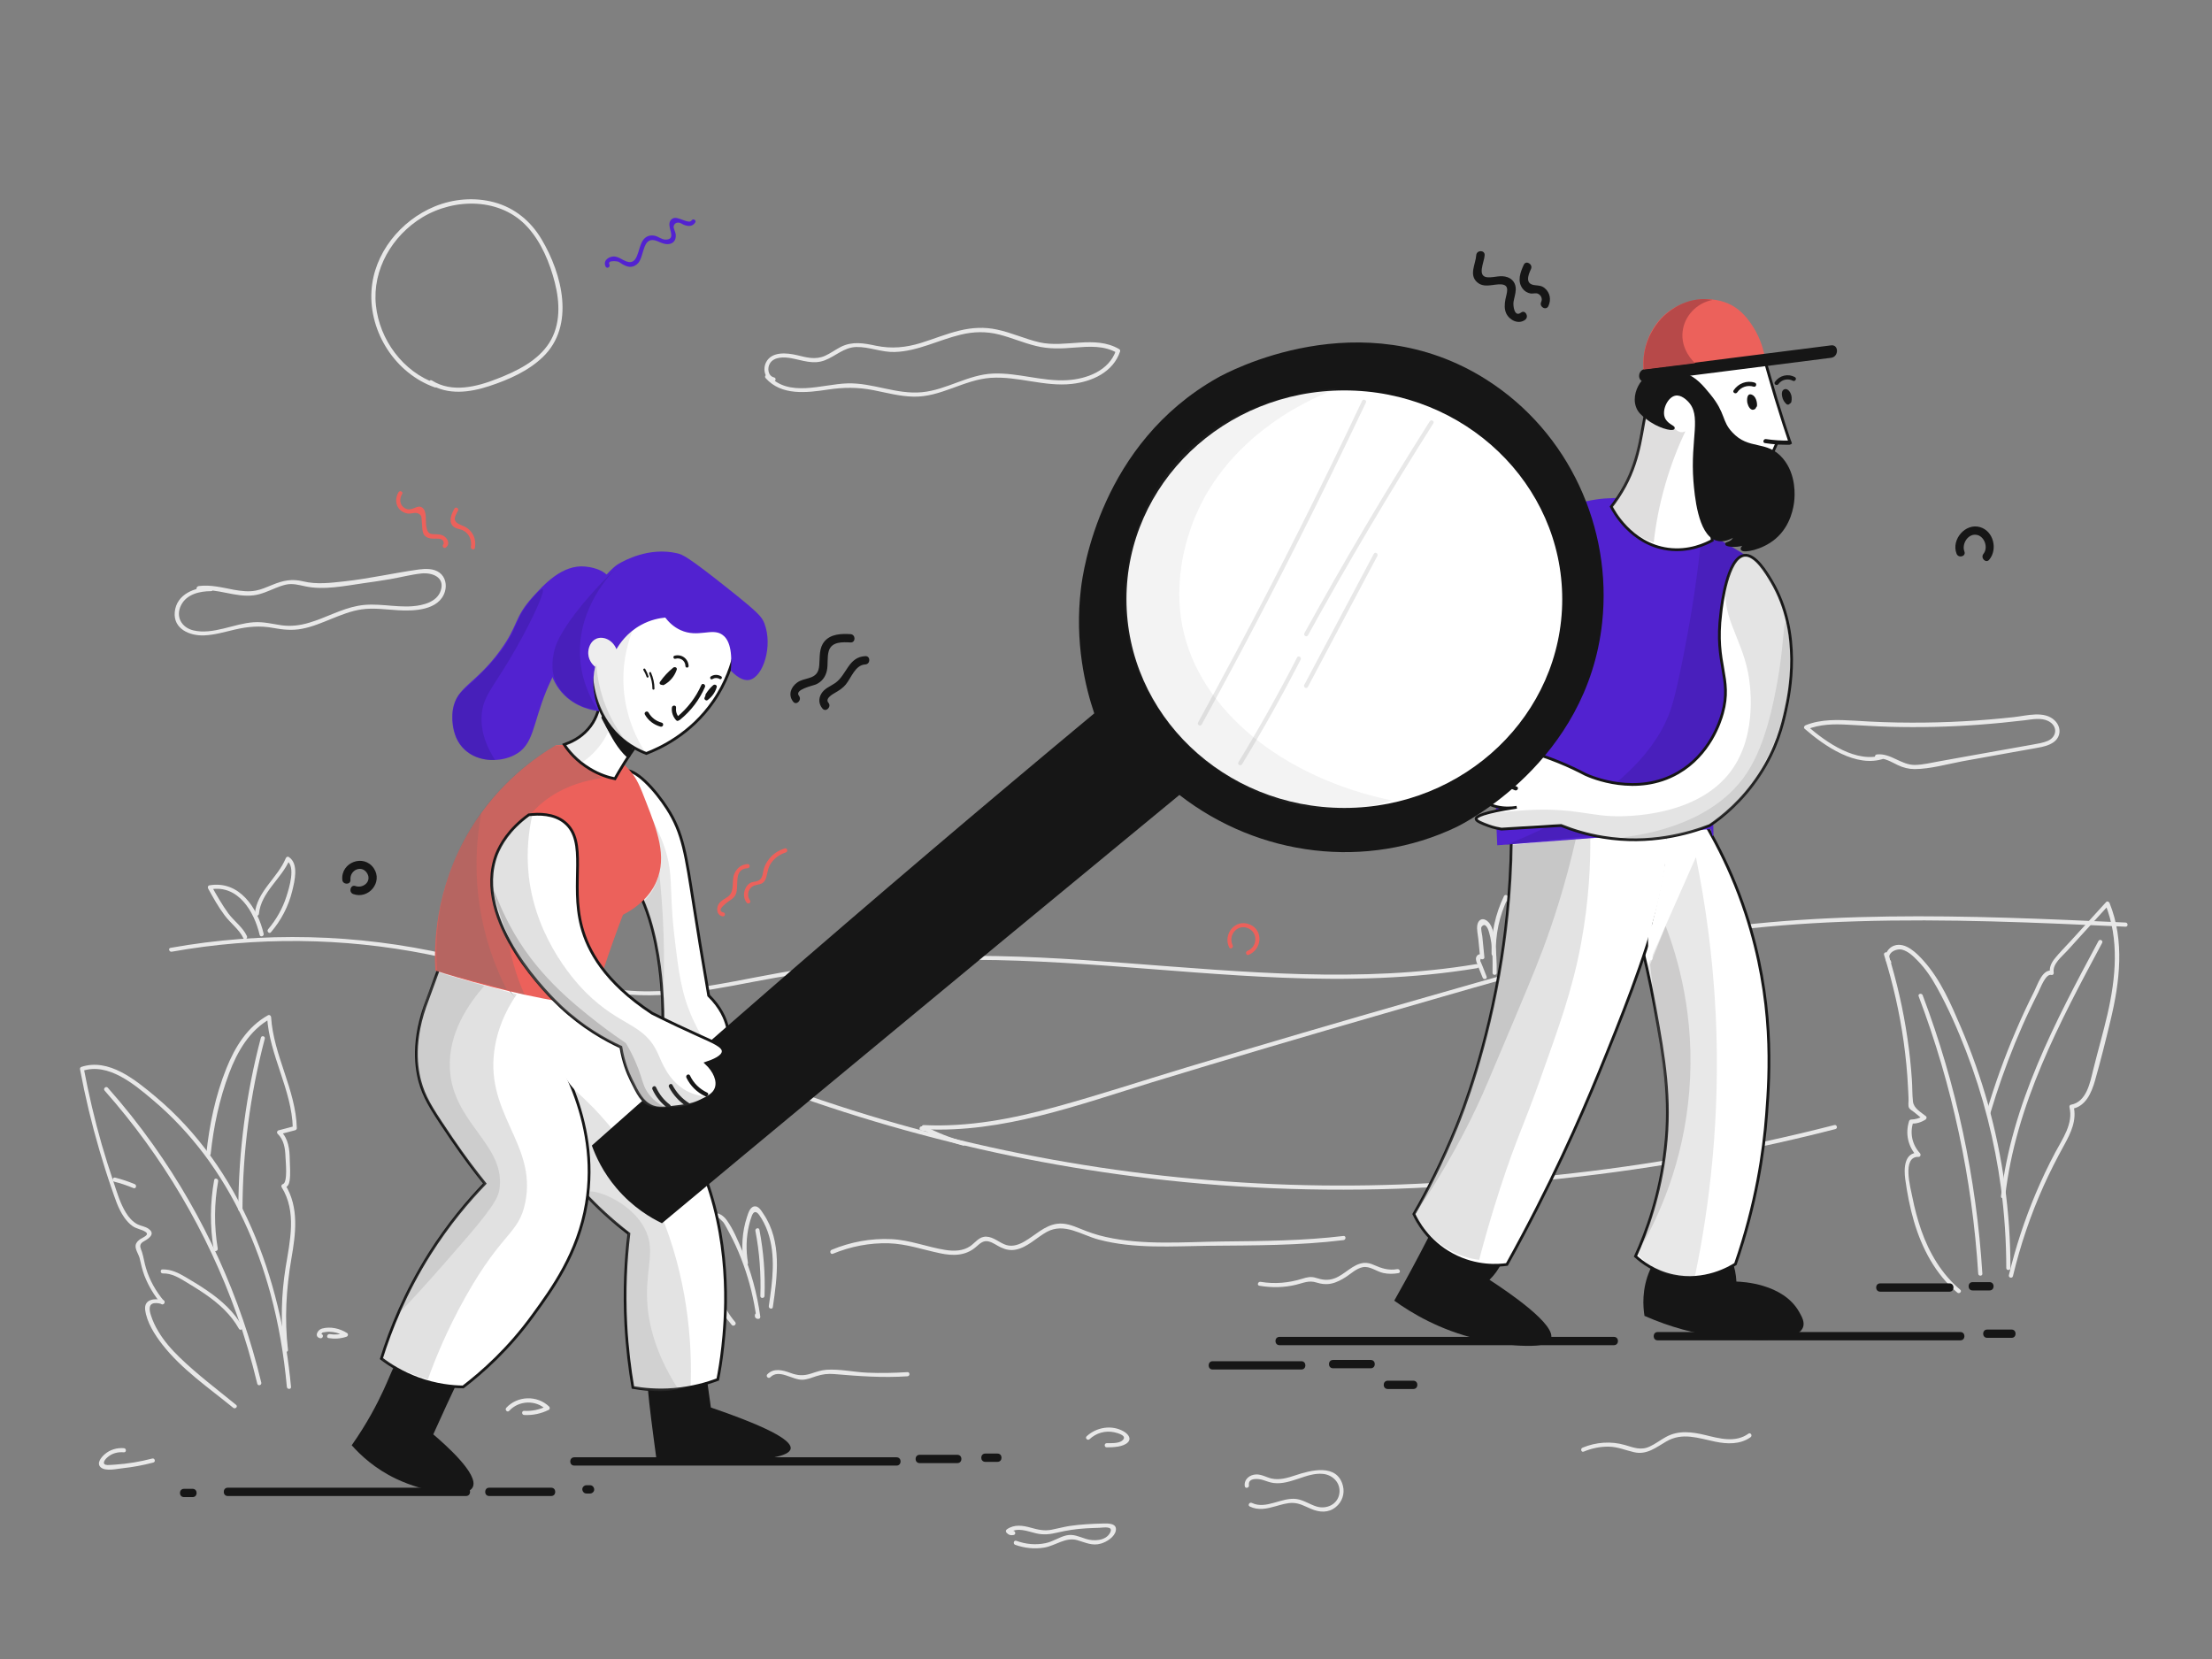 <?xml version="1.0" encoding="utf-8"?>
<!-- Generator: Adobe Illustrator 19.0.0, SVG Export Plug-In . SVG Version: 6.00 Build 0)  -->
<svg version="1.1" xmlns="http://www.w3.org/2000/svg" xmlns:xlink="http://www.w3.org/1999/xlink" x="0px" y="0px"
	 viewBox="0 0 1600 1200" style="enable-background:new 0 0 1600 1200;" xml:space="preserve">
<rect x="0" y="0" width="1600" height="1200" fill="#808080" stroke="none"/>
<style type="text/css">
	.st0{fill:#E8E8E8;}
	.st1{fill:#161616;}
	.st2{fill:#EC615B;}
	.st3{fill:#5222D0;}
	.st4{fill:#FFFFFF;stroke:#161616;stroke-width:2;stroke-miterlimit:10;}
	.st5{opacity:0.15;fill:#6D6C6C;}
	.st6{opacity:0.17;fill:#6D6C6C;}
	.st7{opacity:0.19;fill:#6D6C6C;}
	.st8{fill:#FFFFFF;}
	.st9{opacity:0.2;fill:#6D6C6C;}
	.st10{opacity:0.27;fill:#6D6C6C;}
	.st11{opacity:0.16;fill:#6D6C6C;}
	.st12{opacity:0.22;fill:#6D6C6C;}
	.st13{fill:none;stroke:#FFFFFF;stroke-width:2;stroke-miterlimit:10;}
	.st14{opacity:0.24;fill:#6D6C6C;}
	.st15{opacity:0.3;fill:#32198E;}
	.st16{fill:#161616;stroke:#161616;stroke-width:2;stroke-miterlimit:10;}
	.st17{fill:#B74949;}
	.st18{opacity:0.18;fill:#6D6C6C;}
	.st19{opacity:8.000000e-002;fill:#6D6C6C;}
	.st20{opacity:0.32;fill:#6D6C6C;}
	.st21{opacity:0.12;fill:#6D6C6C;}
	.st22{opacity:0.13;fill:#6D6C6C;}
	.st23{opacity:0.32;fill:#32198E;}
	.st24{opacity:0.33;fill:#32198E;}
</style>
<g id="background">
	<g>
		<g>
			<path class="st0" d="M170.8,1016.2c-13.7-11.2-28-21.9-40.7-34.2c-5.9-5.7-11.4-11.9-15.6-19c-2.2-3.6-4-7.5-5.3-11.5
				c-1.1-3.3-2.2-8.4,2.6-8.9c1.8-0.2,3.7,0.2,5.4,0.7c1.9,0.5,2.7-2.4,0.8-2.9c-5.7-1.4-13.9-1-13,7c1.1,9,7,18.2,12.4,25.1
				c14,18,33.8,31.5,51.3,45.8C170.2,1019.5,172.3,1017.4,170.8,1016.2L170.8,1016.2z"/>
		</g>
	</g>
	<g>
		<g>
			<path class="st0" d="M118.5,940.9c-5.8-6.9-10.3-14.9-12.9-23.6c-1.2-3.9-1.7-7.9-2.9-11.7c-0.8-2.4-2.3-4.6-0.1-6.7
				c1-0.9,2.5-1.5,3.6-2.3c3.4-2.3,5.3-5,1.1-7.9c-2.4-1.6-5.4-1.9-8-3.2c-3.5-1.9-6.2-5-8.2-8.3c-4.2-6.8-6.5-14.8-9-22.3
				c-3-8.9-5.9-18-8.5-27c-5.2-18.2-9.5-36.6-13-55.1c-0.3,0.6-0.7,1.2-1,1.8c18.8-6.2,37.5,9.7,50.9,21
				c13.8,11.6,26.2,24.9,37.1,39.3c22.5,30,38.2,64.6,48,100.7c6,22.1,9.8,44.8,11.9,67.6c0.2,1.9,3.2,1.9,3,0
				c-7.3-78.7-36.3-158.4-98.4-210.3c-14.2-11.8-33.4-27.7-53.2-21.2c-0.8,0.3-1.2,1-1,1.8c3.7,19.8,8.4,39.4,14.1,58.8
				c2.7,9.1,5.5,18.1,8.6,27c2.5,7.2,4.8,14.9,9.2,21.2c1.7,2.4,3.6,4.6,6,6.3c2.9,2.1,6.3,2.3,9.2,4.1c3.8,2.3-1.7,4.1-3.7,5.5
				c-1.5,1.1-2.9,2.4-3.2,4.4c-0.4,3,2.2,6.5,2.9,9.3c1,4.3,1.9,8.5,3.5,12.7c2.9,7.4,7,14.2,12.1,20.3
				C117.6,944.5,119.7,942.4,118.5,940.9L118.5,940.9z"/>
		</g>
	</g>
	<g>
		<g>
			<path class="st0" d="M75.7,788.9c41.8,47.2,74.3,102.3,95.5,161.7c5.9,16.5,10.8,33.3,14.9,50.3c0.5,1.9,3.3,1.1,2.9-0.8
				c-14.8-61.6-41.4-120.3-78.2-172c-10.2-14.4-21.2-28.2-32.9-41.4C76.5,785.4,74.4,787.5,75.7,788.9L75.7,788.9z"/>
		</g>
	</g>
	<g>
		<g>
			<path class="st0" d="M82.5,854.7c4.8,1.2,9.5,2.8,14.1,4.7c1.8,0.7,2.6-2.2,0.8-2.9c-4.6-1.9-9.3-3.5-14.1-4.7
				C81.5,851.3,80.7,854.2,82.5,854.7L82.5,854.7z"/>
		</g>
	</g>
	<g>
		<g>
			<path class="st0" d="M117.7,921.1c6.5-0.2,11.9,3.2,17.2,6.4c4.8,2.9,9.5,5.8,14.1,9c9.5,6.6,18.1,14.4,23.8,24.6
				c0.9,1.7,3.5,0.2,2.6-1.5c-6-10.6-15-18.8-24.9-25.6c-5.2-3.6-10.7-7-16.2-10.2c-5.2-3.1-10.5-5.7-16.7-5.6
				C115.8,918.1,115.8,921.1,117.7,921.1L117.7,921.1z"/>
		</g>
	</g>
	<g>
		<g>
			<path class="st0" d="M157.5,903.1c-2.7-16.2-2.6-32.6,0.3-48.7c0.3-1.9-2.6-2.7-2.9-0.8c-3,16.7-3.1,33.6-0.3,50.3
				C154.9,905.8,157.8,905,157.5,903.1L157.5,903.1z"/>
		</g>
	</g>
	<g>
		<g>
			<path class="st0" d="M152.4,834.6c2.1-19.8,6.3-39.6,13.3-58.2c5.9-15.7,14.7-31.1,29.8-39.5c-0.8-0.4-1.5-0.9-2.3-1.3
				c1.6,27.8,17.9,52.5,18.6,80.4c0.4-0.5,0.7-1,1.1-1.4c-3.8,1-7.6,2-11.4,3c-1.1,0.3-1.5,1.7-0.7,2.5c4.6,4.4,5.5,10.6,5.7,16.7
				c0.1,3.2,1.8,18.7-1.9,19.7c-0.9,0.3-1.4,1.4-0.9,2.2c11.1,17.8,6,38.9,2.9,58.1c-3.2,19.8-3.6,39.8-1.3,59.6
				c0.2,1.9,3.2,1.9,3,0c-2.6-22.3-1.3-44.2,2.5-66.2c3.1-17.8,5.6-36.9-4.4-53.1c-0.3,0.7-0.6,1.5-0.9,2.2c2.7-0.7,3.6-2.8,4-5.4
				c0.7-4.8,0.2-10.1,0.1-14.9c-0.1-7.6-0.9-15.5-6.7-21c-0.2,0.8-0.4,1.7-0.7,2.5c3.8-1,7.6-2,11.4-3c0.6-0.2,1.1-0.8,1.1-1.4
				c-0.7-28-16.9-52.6-18.6-80.4c-0.1-1.1-1.2-1.9-2.3-1.3c-14.9,8.3-23.9,23-30.1,38.5c-7.9,19.7-12.3,40.8-14.5,61.9
				C149.2,836.5,152.2,836.5,152.4,834.6L152.4,834.6z"/>
		</g>
	</g>
	<g>
		<g>
			<path class="st0" d="M188.7,750.6c-10.7,40.5-16.2,82.3-16.3,124.2c0,1.9,3,1.9,3,0c0.1-41.7,5.5-83.1,16.1-123.4
				C192.1,749.5,189.2,748.7,188.7,750.6L188.7,750.6z"/>
		</g>
	</g>
	<g>
		<g>
			<path class="st0" d="M1362.8,690.7c6.4,20.6,11.2,41.6,14.2,63c1.5,10.8,2.6,21.8,3.1,32.7c0.2,2.8,0.3,5.7,0.4,8.5
				c0.1,1.7-0.4,4.5,0.2,6.1c0.6,1.5,2.7,2.5,3.9,3.5c2.1,1.7,4.2,3.4,6.2,5.1c0.1-0.8,0.2-1.6,0.3-2.4c-2.8,1.7-5.5,2.5-8.8,2.6
				c-0.7,0-1.2,0.5-1.4,1.1c-2.9,9-0.8,18.5,5.7,25.5c0.4-0.9,0.7-1.7,1.1-2.6c-10.4-0.4-10.6,11.6-9.6,19
				c1.4,10.3,3.4,20.6,6.3,30.6c5.8,19.6,15.5,38.2,31.4,51.6c1.5,1.2,3.6-0.9,2.1-2.1c-13.4-11.3-22.4-26.5-28.2-43
				c-2.7-7.8-4.8-15.8-6.4-23.8c-1.3-6.7-7.8-29.7,4.4-29.3c1.4,0.1,1.9-1.6,1.1-2.6c-5.7-6.2-7.5-14.6-4.9-22.5
				c-0.5,0.4-1,0.7-1.4,1.1c3.8,0,7-0.9,10.3-3c0.7-0.5,1.1-1.7,0.3-2.4c-3.7-3-8.8-5.6-9.4-10.6c-0.6-5.3-0.4-10.8-0.8-16.1
				c-0.7-9.9-1.7-19.8-3.2-29.7c-3-20.7-7.7-41.1-13.9-61.1C1365.1,688,1362.2,688.8,1362.8,690.7L1362.8,690.7z"/>
		</g>
	</g>
	<g>
		<g>
			<path class="st0" d="M1367.7,695.2c-4.1-5.4,3.6-9.4,8.1-8.3c4.5,1.2,8.2,4.8,11.3,8c5.7,5.8,10.2,12.6,14.1,19.7
				c8.1,14.6,14.9,30.2,20.9,45.7c12.3,31.9,20.8,65.3,25.3,99.1c2.5,19.2,3.8,38.5,3.8,57.8c0,1.9,3,1.9,3,0
				c0-40.2-5.5-80.3-16.3-118.9c-5.3-18.8-11.8-37.2-19.5-55.2c-7.1-16.6-14.7-34.4-26.9-48c-4.9-5.5-13.2-14-21.4-11.1
				c-5,1.7-8.3,8.1-4.9,12.7C1366.3,698.2,1368.9,696.8,1367.7,695.2L1367.7,695.2z"/>
		</g>
	</g>
	<g>
		<g>
			<path class="st0" d="M1439.7,805.1c5.1-17.1,11-33.8,17.7-50.3c3.5-8.5,7.2-17,11.2-25.3c1.9-3.9,3.8-7.9,5.8-11.8
				c1.3-2.5,5.2-13.5,9.3-12.5c1.2,0.3,2-0.7,1.8-1.8c-1-6.2,6-11.5,9.7-15.6c3.3-3.6,6.5-7.2,9.8-10.8c6.8-7.4,13.5-14.8,20.3-22.3
				c-0.8-0.2-1.7-0.4-2.5-0.7c10.3,25.5,7.6,53.4,1.6,79.6c-3.1,13.4-7,26.7-10.3,40.1c-2.3,9.3-4.8,23.4-16.2,25.4
				c-0.8,0.1-1.2,1.1-1,1.8c2.9,11.9-5.1,22.9-10.4,32.9c-5,9.4-9.6,19.1-13.8,29c-8.2,19.3-14.7,39.2-19.6,59.5
				c-0.5,1.9,2.4,2.7,2.9,0.8c5.4-22.5,12.8-44.4,22.3-65.5c4.5-10,9.5-19.8,14.8-29.4c4.8-8.7,9.2-17.9,6.8-28
				c-0.3,0.6-0.7,1.2-1,1.8c9.7-1.7,13.9-11.5,16.4-20.1c4.1-14.4,7.8-29.2,11.3-43.8c6.7-27.8,10.3-57.7-0.7-84.9
				c-0.4-1-1.7-1.6-2.5-0.7c-8.5,9.3-17,18.7-25.5,28c-4,4.4-8.3,8.6-12,13.3c-2.4,3.2-3.7,6.2-3.1,10.2c0.6-0.6,1.2-1.2,1.8-1.8
				c-7.2-1.8-10.7,10-13.1,14.7c-4.8,9.5-9.3,19.1-13.4,28.8c-8.2,19-15.2,38.6-21.1,58.4C1436.2,806.1,1439.1,806.9,1439.7,805.1
				L1439.7,805.1z"/>
		</g>
	</g>
	<g>
		<g>
			<path class="st0" d="M1517.9,680.6c-31.2,58.2-63,118.2-70.5,184.7c-0.2,1.9,2.8,1.9,3,0c7.5-66,39.2-125.6,70.1-183.2
				C1521.5,680.4,1518.9,678.9,1517.9,680.6L1517.9,680.6z"/>
		</g>
	</g>
	<g>
		<g>
			<path class="st0" d="M1387.8,720.6c24.3,64.3,38.8,132.1,43.1,200.7c0.1,1.9,3.1,1.9,3,0c-4.3-68.9-18.8-136.9-43.2-201.5
				C1390,718.1,1387.1,718.8,1387.8,720.6L1387.8,720.6z"/>
		</g>
	</g>
	<g>
		<g>
			<path class="st0" d="M124.2,688.4c61-10.9,124-10.3,184.8,1.8c30.1,6,59.6,14.7,88,26.1c29.7,11.9,58.2,26.2,87.3,39.4
				c109.8,49.8,227.3,82.4,347,96.6c67.9,8.1,136.5,10.2,204.7,6.4c1.9-0.1,1.9-3.1,0-3c-122.4,6.9-245.7-5.6-364.3-36.7
				c-59.5-15.6-117.8-35.9-174.1-60.6c-29.2-12.8-57.7-27.2-87-39.7c-28-11.9-56.9-21.5-86.5-28.3c-65.7-15-134.3-16.7-200.7-4.8
				C121.5,685.8,122.3,688.7,124.2,688.4L124.2,688.4z"/>
		</g>
	</g>
	<g>
		<g>
			<path class="st0" d="M668.2,816.8c56.9,2.9,111.8-17.6,165.3-34c56-17.1,112.2-33.7,168.5-49.9c56-16.1,112-33,168.9-45.9
				c56.7-12.8,114.5-18.9,172.6-20.6c64.7-2,129.4,0.9,194,3.9c1.9,0.1,1.9-2.9,0-3c-114.1-5.2-229.7-10.3-342.5,11.6
				c-57.2,11.1-113.2,28.1-169.2,44c-56.3,16.1-112.5,32.6-168.6,49.5c-31.1,9.4-62.1,19.6-93.4,28.2c-31.2,8.6-63.2,14.8-95.7,13.2
				C666.3,813.7,666.3,816.7,668.2,816.8L668.2,816.8z"/>
		</g>
	</g>
	<g>
		<g>
			<path class="st0" d="M425.4,714.2c39.5,11.4,80.5,3.5,119.9-4.1c42.2-8.1,84.8-13.6,127.8-15.3c85.2-3.2,169.9,9,254.8,12.4
				c47,1.9,94.2,0.8,140.6-6.9c1.9-0.3,1.1-3.2-0.8-2.9c-83.5,13.9-168.3,5.6-252.1-0.7c-41.9-3.2-83.9-5.9-126-5.2
				c-41.7,0.7-83.4,4.7-124.6,12c-45.6,8-93,21.2-138.9,7.9C424.3,710.8,423.5,713.7,425.4,714.2L425.4,714.2z"/>
		</g>
	</g>
	<g>
		<g>
			<path class="st0" d="M602.4,906.9c12.8-5.3,26.6-8,40.5-7.6c12.9,0.4,24.5,4.6,37,7.2c9.3,2,18.6,2,26.1-4.6
				c2.9-2.5,5.4-5.1,9.6-3.8c3.1,0.9,5.7,3,8.6,4.3c3.4,1.6,6.9,2.2,10.5,1.5c8.6-1.7,15.1-8.8,22.6-12.9
				c12.7-6.8,24.9,2.3,37.3,5.6c25.8,6.9,53.4,4.8,79.8,4.5c32.5-0.3,65.1-0.1,97.4-4.1c1.9-0.2,1.9-3.2,0-3
				c-29,3.5-58.3,3.7-87.5,4c-27.8,0.3-57.2,2.9-84.6-3.3c-6.4-1.4-12.4-3.5-18.5-6c-5.3-2.2-10.8-4.3-16.6-3.5
				c-9.1,1.2-15.9,8.4-23.6,12.8c-4,2.3-8.4,3.9-13,2.6c-5-1.5-9.1-5.9-14.6-6.1c-5.2-0.1-7.7,4.1-11.5,6.8
				c-5.3,3.7-12,3.8-18.2,2.8c-13.2-2.1-25.5-7.2-39-7.8c-14.7-0.7-29.4,2-43.1,7.7C599.8,904.7,600.6,907.6,602.4,906.9
				L602.4,906.9z"/>
		</g>
	</g>
	<g>
		<g>
			<path class="st0" d="M666.2,817.7c1.8,0.3,3.5,0.7,5.3,1c1.9,0.4,2.6-2.2,0.8-2.9c-1.1-0.4-2.2-0.8-3.4-1.2
				c-1.6-0.6-2.7,2-1.2,2.7c9.2,4.8,18.8,8.6,28.8,11.3c1.9,0.5,2.7-2.4,0.8-2.9c-9.8-2.6-19.1-6.3-28.1-11
				c-0.4,0.9-0.8,1.8-1.2,2.7c1.1,0.4,2.2,0.8,3.4,1.2c0.3-1,0.5-1.9,0.8-2.9c-1.8-0.3-3.5-0.7-5.3-1
				C665.1,814.4,664.3,817.3,666.2,817.7L666.2,817.7z"/>
		</g>
	</g>
	<g>
		<g>
			<path class="st0" d="M531.8,956.3c-2.2-2.6-4.2-5.3-5.9-8.3c-0.8-1.5-1.8-3.1-2.3-4.8c-0.7-1.1-0.8-2.4-0.4-3.7
				c-0.3-1.4,0.1-2.5,1.1-3.3c1.5-4.1-0.3-8.4-1.3-12.6c-1.5-6.6-3-13.2-4.5-19.8c-0.8-3.5-1.6-6.9-2.3-10.4
				c-0.4-1.6-0.7-3.1-1.1-4.7c-0.6-2.8-1.2-4.1,0.9-6.4c1-2.1,2.5-2.5,4.5-0.9c0.9,0.9,1.8,1.8,2.7,2.7c1,1.3,1.7,2.8,2.5,4.2
				c1.4,2.6,2.8,5.2,4.1,7.8c3.1,6.2,5.8,12.6,8.1,19.1c4.4,12.2,7.4,24.8,9.2,37.7c0.5-0.6,1-1.3,1.4-1.9c0.2,0.2,0.3,0.5,0.5,0.7
				c0.5-1.9-2.4-2.7-2.9-0.8c-0.4,1.8,0.5,3.1,2.4,3.1c1.1,0,1.6-0.9,1.4-1.9c-2.3-16.5-6.6-32.6-13.2-47.9
				c-3.1-7.2-6.4-15.2-11-21.6c-2.5-3.5-7-6.7-11.3-4.2c-4.9,2.8-2.6,9.7-1.6,14c2,8.8,4,17.6,5.9,26.4c0.9,4.2,2.8,8.9,3,13.2
				c0.1,3.5-2.8,5.1-2.3,8.6c1,6.5,5.9,13.1,10,17.9C530.9,959.8,533,957.7,531.8,956.3L531.8,956.3z"/>
		</g>
	</g>
	<g>
		<g>
			<path class="st0" d="M541,913.3c-1.5-9-1.3-18.2,0.8-27.1c0.5-2.3,1.2-4.5,2-6.7c1.4-3.8,3.4-3.4,5.4-0.6c2.6,3.7,4.6,7.8,6.1,12
				c6.1,17.4,3.4,36.1,0.8,53.8c-0.3,1.9,2.6,2.7,2.9,0.8c3.3-22.3,6.7-47.6-6.8-67.5c-1.5-2.2-3.5-5.9-6.6-5.4
				c-3.3,0.6-4.4,5.1-5.3,7.7c-3.6,10.9-4.2,22.5-2.3,33.7C538.5,916,541.4,915.2,541,913.3L541,913.3z"/>
		</g>
	</g>
	<g>
		<g>
			<path class="st0" d="M546.4,890.3c3,15.6,4.1,31.3,3.6,47.1c-0.1,1.9,2.9,1.9,3,0c0.6-16.1-0.7-32.1-3.7-47.9
				C548.9,887.6,546.1,888.4,546.4,890.3L546.4,890.3z"/>
		</g>
	</g>
	<g>
		<g>
			<path class="st0" d="M178.6,677.1c-2.9-6.4-9.4-10.9-13.5-16.5c-4.5-6.2-8.3-12.9-12-19.5c-0.3,0.7-0.6,1.5-0.9,2.2
				c20.1-3.6,31.7,16.2,35.6,32.9c0.4,1.9,3.3,1.1,2.9-0.8c-4.3-18.5-17.5-38.8-39.3-35c-1,0.2-1.3,1.4-0.9,2.2
				c3.7,6.7,7.4,13.4,12,19.5c4.1,5.6,10.7,10.3,13.5,16.5C176.8,680.4,179.4,678.9,178.6,677.1L178.6,677.1z"/>
		</g>
	</g>
	<g>
		<g>
			<path class="st0" d="M187.3,661c1.5-15.7,16.5-25.5,22.3-39.4c-0.7,0.3-1.5,0.6-2.2,0.9c6.7,4.3,1.7,19.9-0.2,25.9
				c-2.8,8.8-7.4,16.8-13.3,23.8c-1.2,1.5,0.9,3.6,2.1,2.1c7.4-8.7,12.7-18.8,15.4-29.9c1.7-7,4.9-19.7-2.5-24.5
				c-0.9-0.6-1.9,0.1-2.2,0.9c-6,14.4-20.8,23.8-22.4,40.2C184.1,662.9,187.1,662.9,187.3,661L187.3,661z"/>
		</g>
	</g>
	<g>
		<g>
			<path class="st0" d="M1075.3,706.4c-0.9-2.3-1.8-4.6-2.7-6.9c-0.5-1.1-0.9-2.3-1.4-3.4c-0.6-0.8-0.6-1.7-0.1-2.6
				c0.9,0.8,2.7,0.3,2.6-1.1c-0.5-5-1-10.1-1.5-15.1c-0.1-1.2-1.3-5.9-0.6-6.8c3.1-4.3,5.2,2.8,5.5,3.9c2.7,9.2,2.6,19.8,2.5,29.3
				c0,1.9,3,1.9,3,0c0.1-7.8-0.3-15.5-1.4-23.2c-0.7-4.9-1.5-12-6.3-14.9c-3.1-1.9-5.7,0.1-6.3,3.4c-0.6,3.2,0.4,7,0.7,10.1
				c0.4,4.4,0.9,8.8,1.3,13.2c0.9-0.4,1.7-0.7,2.6-1.1c-1.7-1.6-4.3-1.3-5.3,0.9c-0.7,1.5-0.1,3.1,0.4,4.6c1.2,3.5,2.8,6.9,4.1,10.4
				C1073.1,709,1076,708.2,1075.3,706.4L1075.3,706.4z"/>
		</g>
	</g>
	<g>
		<g>
			<path class="st0" d="M1082,690.1c-0.4-14,2.5-27.7,8.6-40.4c-0.8,0.1-1.6,0.2-2.4,0.3c6.5,5.4,2.2,20,1.1,27
				c-1.5,9.4-3.4,18.8-5.8,28c-0.5,1.9,2.4,2.7,2.9,0.8c2.9-11.2,5.1-22.6,6.7-34.1c1-7.4,3.9-18.3-2.8-23.9
				c-0.7-0.6-1.9-0.6-2.4,0.3c-6.3,13.1-9.4,27.3-9,41.9C1079.1,692,1082.1,692,1082,690.1L1082,690.1z"/>
		</g>
	</g>
	<g>
		<g>
			<path class="st0" d="M557.2,996.2c6.3-6.4,16.1,2.2,23.4,1.8c3.5-0.2,6.7-1.5,9.9-2.6c4.3-1.4,8.4-1.9,12.9-1.5
				c17.8,1.5,35.1,2.8,53,1.6c1.9-0.1,1.9-3.1,0-3c-9.7,0.6-19.3,0.8-29,0.4c-9.8-0.4-20-2.8-29.7-2.1c-3.9,0.3-7.5,1.6-11.2,2.8
				c-5.4,1.7-9.5,1.4-14.7-0.5c-5.7-2.1-12.1-3.8-16.8,1C553.7,995.5,555.8,997.6,557.2,996.2L557.2,996.2z"/>
		</g>
	</g>
	<g>
		<g>
			<path class="st0" d="M368.3,1020.5c7-7.6,19.3-8.1,26.7-0.9c0.1-0.8,0.2-1.6,0.3-2.4c-5.2,2.5-10.5,3.6-16.2,3.3
				c-1.9-0.1-1.9,2.9,0,3c6.3,0.3,12.1-0.9,17.8-3.7c0.9-0.4,1-1.7,0.3-2.4c-8.6-8.3-22.9-7.9-31,0.9
				C364.9,1019.8,367,1021.9,368.3,1020.5L368.3,1020.5z"/>
		</g>
	</g>
	<g>
		<g>
			<path class="st0" d="M89.6,1047.5c-5.1-0.4-10.2,1.1-14.1,4.6c-2.4,2.2-5.8,6.3-2.7,9.2c3.5,3.2,11.9,1.1,16,0.7
				c7.5-0.8,14.8-2.2,22.1-4.1c1.9-0.5,1.1-3.4-0.8-2.9c-8.8,2.3-17.7,3.8-26.8,4.4c-1.8,0.1-3.7,0.3-5.5,0.3
				c-4.5-0.2-2.4-3.6-0.2-5.5c3.3-3,7.6-4.1,12-3.7C91.6,1050.6,91.5,1047.6,89.6,1047.5L89.6,1047.5z"/>
		</g>
	</g>
	<g>
		<g>
			<path class="st0" d="M232.5,965c0.2-0.8,0.8-1.3,1.6-1.3c0.7-0.1,1.4-0.2,2-0.3c1.6-0.2,3.1-0.1,4.7,0.1c3.1,0.4,5.9,1.5,8.6,3.2
				c0.1-0.9,0.2-1.8,0.4-2.7c-3.7,1.3-7.4,1.6-11.3,1c-1.9-0.3-2.7,2.6-0.8,2.9c4.4,0.7,8.6,0.4,12.9-1c1.2-0.4,1.5-2,0.4-2.7
				c-5.2-3.3-12-4.9-18.1-3.2c-3.3,0.9-5.9,6-1.2,7C233.6,968.3,234.4,965.4,232.5,965L232.5,965z"/>
		</g>
	</g>
	<g>
		<g>
			<path class="st0" d="M315.3,277.3c-23.8-8.4-40.8-31.5-43.4-56.5c-2.7-25.8,11.8-50.4,33.6-63.6c23.5-14.2,56.9-14.3,76.2,7.2
				c9.9,10.9,16,25.8,19.6,39.9c3.7,14.5,4.3,30.6-4,43.7c-8.4,13.1-23.4,20.4-37.5,25.9c-14.9,5.9-32.8,10.5-47.4,1.3
				c-1.6-1-3.1,1.6-1.5,2.6c13.1,8.2,28.9,6.1,42.9,1.5c13.7-4.5,28.2-10.8,38.8-21c23.7-22.7,14-60.2-0.8-85.1
				c-7.8-13.2-19.5-22.9-34.4-26.9c-14.2-3.8-29.4-2.5-42.9,3c-24.8,10.2-44.2,34-45.8,61.2c-1.8,30,17.5,59.7,45.8,69.7
				C316.3,280.9,317.1,278,315.3,277.3L315.3,277.3z"/>
		</g>
	</g>
	<g>
		<g>
			<path class="st0" d="M1067.2,857.8c68.2-4.3,136-13.5,202.8-27.6c19.3-4.1,38.5-8.6,57.6-13.5c1.9-0.5,1.1-3.4-0.8-2.9
				c-66.2,16.9-133.6,29.1-201.6,36.2c-19.3,2-38.6,3.6-57.9,4.8C1065.3,854.9,1065.3,857.9,1067.2,857.8L1067.2,857.8z"/>
		</g>
	</g>
	<g>
		<g>
			<path class="st0" d="M910.9,930c8.8,1.5,17.8,1.4,26.5-0.7c5.4-1.3,9.3-3.4,14.9-1.6c3.5,1.1,6.8,1.5,10.4,0.8
				c4-0.8,7.7-2.8,11.1-5c3.7-2.5,7.4-6,11.9-6.9c5.2-1,9.9,3.1,14.9,4.2c3.6,0.8,7.3,0.7,10.9,0.1c1.9-0.3,1.1-3.2-0.8-2.9
				c-6.3,1.1-11.2-0.5-16.9-3c-2.4-1.1-4.7-1.7-7.4-1.5c-8.1,0.9-13.7,8.5-21.2,11.2c-4.8,1.7-8.7,1.1-13.4-0.4
				c-3.6-1.1-6.2-0.5-9.7,0.6c-9.9,3.1-20,4-30.2,2.3C909.9,926.8,909,929.7,910.9,930L910.9,930z"/>
		</g>
	</g>
	<g>
		<g>
			<path class="st1" d="M415.4,1060.1c77.7,0,155.4,0,233.1,0c3.9,0,3.9-6,0-6c-77.7,0-155.4,0-233.1,0
				C411.5,1054.1,411.5,1060.1,415.4,1060.1L415.4,1060.1z"/>
		</g>
	</g>
	<g>
		<g>
			<path class="st1" d="M665.2,1058.3c9.1,0,18.2,0,27.3,0c3.9,0,3.9-6,0-6c-9.1,0-18.2,0-27.3,0
				C661.3,1052.3,661.3,1058.3,665.2,1058.3L665.2,1058.3z"/>
		</g>
	</g>
	<g>
		<g>
			<path class="st1" d="M712.7,1057.4c2.9,0,5.9,0,8.8,0c3.9,0,3.9-6,0-6c-2.9,0-5.9,0-8.8,0
				C708.8,1051.4,708.8,1057.4,712.7,1057.4L712.7,1057.4z"/>
		</g>
	</g>
	<g>
		<g>
			<path class="st1" d="M164.7,1082.1c57.5,0,114.9,0,172.4,0c3.9,0,3.9-6,0-6c-57.5,0-114.9,0-172.4,0
				C160.9,1076.1,160.9,1082.1,164.7,1082.1L164.7,1082.1z"/>
		</g>
	</g>
	<g>
		<g>
			<path class="st1" d="M353.8,1082.1c15,0,29.9,0,44.9,0c3.9,0,3.9-6,0-6c-15,0-29.9,0-44.9,0C350,1076.1,350,1082.1,353.8,1082.1
				L353.8,1082.1z"/>
		</g>
	</g>
	<g>
		<g>
			<path class="st1" d="M424.2,1080.3c0.9,0,1.8,0,2.6,0c1.6,0,3.1-1.4,3-3c-0.1-1.6-1.3-3-3-3c-0.9,0-1.8,0-2.6,0
				c-1.6,0-3.1,1.4-3,3C421.3,1078.9,422.5,1080.3,424.2,1080.3L424.2,1080.3z"/>
		</g>
	</g>
	<g>
		<g>
			<path class="st1" d="M133.1,1082.9c2.1,0,4.1,0,6.2,0c3.9,0,3.9-6,0-6c-2.1,0-4.1,0-6.2,0
				C129.2,1076.9,129.2,1082.9,133.1,1082.9L133.1,1082.9z"/>
		</g>
	</g>
	<g>
		<g>
			<path class="st1" d="M925.5,973c80.6,0,161.2,0,241.9,0c3.9,0,3.9-6,0-6c-80.6,0-161.2,0-241.9,0C921.6,967,921.6,973,925.5,973
				L925.5,973z"/>
		</g>
	</g>
	<g>
		<g>
			<path class="st1" d="M1199,969.5c73,0,146,0,219,0c3.9,0,3.9-6,0-6c-73,0-146,0-219,0C1195.2,963.5,1195.2,969.5,1199,969.5
				L1199,969.5z"/>
		</g>
	</g>
	<g>
		<g>
			<path class="st1" d="M1437.4,967.7c5.9,0,11.7,0,17.6,0c3.9,0,3.9-6,0-6c-5.9,0-11.7,0-17.6,0
				C1433.5,961.7,1433.5,967.7,1437.4,967.7L1437.4,967.7z"/>
		</g>
	</g>
	<g>
		<g>
			<path class="st1" d="M1360,934.3c16.7,0,33.4,0,50.1,0c3.9,0,3.9-6,0-6c-16.7,0-33.4,0-50.1,0
				C1356.1,928.3,1356.1,934.3,1360,934.3L1360,934.3z"/>
		</g>
	</g>
	<g>
		<g>
			<path class="st1" d="M1426.8,933.4c4.1,0,8.2,0,12.3,0c3.9,0,3.9-6,0-6c-4.1,0-8.2,0-12.3,0C1423,927.4,1423,933.4,1426.8,933.4
				L1426.8,933.4z"/>
		</g>
	</g>
	<g>
		<g>
			<path class="st1" d="M877.1,990.6c21.4,0,42.8,0,64.2,0c3.9,0,3.9-6,0-6c-21.4,0-42.8,0-64.2,0
				C873.3,984.6,873.3,990.6,877.1,990.6L877.1,990.6z"/>
		</g>
	</g>
	<g>
		<g>
			<path class="st1" d="M964.2,989.7c9.1,0,18.2,0,27.3,0c3.9,0,3.9-6,0-6c-9.1,0-18.2,0-27.3,0
				C960.3,983.7,960.3,989.7,964.2,989.7L964.2,989.7z"/>
		</g>
	</g>
	<g>
		<g>
			<path class="st1" d="M1003.8,1004.7c6.2,0,12.3,0,18.5,0c3.9,0,3.9-6,0-6c-6.2,0-12.3,0-18.5,0
				C999.9,998.7,999.9,1004.7,1003.8,1004.7L1003.8,1004.7z"/>
		</g>
	</g>
	<g>
		<g>
			<path class="st1" d="M577.9,503.3c-3.6-4.5,10-7.3,12.2-8.2c4.3-1.9,7-5.4,8-10c1-4.7,0-9.7,1.4-14.3c2.1-6.8,9.9-6.4,15.7-6.1
				c3.9,0.2,3.8-5.8,0-6c-6.6-0.4-14.2-0.2-18.8,5.2c-4.1,4.8-3.3,11.3-3.8,17.2c-0.4,5.3-2.4,7.9-7.6,9.4c-3,0.9-6,1.4-8.5,3.3
				c-4.6,3.3-6.5,9.1-2.8,13.7C576,510.6,580.3,506.3,577.9,503.3L577.9,503.3z"/>
		</g>
	</g>
	<g>
		<g>
			<path class="st1" d="M599.2,508.3c-2.7-3.2,3.5-6.4,5.5-7.6c2.7-1.6,5-3.1,7-5.5c4.1-4.9,6.8-14.2,14.2-14.6c3.8-0.2,3.9-6.2,0-6
				c-12.3,0.6-13.3,13.4-21.7,19.4c-3.6,2.5-7.9,3.9-10.2,7.9c-2.1,3.6-1.7,7.5,0.9,10.6C597.4,515.5,601.7,511.2,599.2,508.3
				L599.2,508.3z"/>
		</g>
	</g>
	<g>
		<g>
			<path class="st1" d="M1067.8,184.6c-0.4,6.4-5.4,14.1,0.6,19.5c5.2,4.6,11.7,1.2,17.6,1.6c6.5,0.5,3.7,6.5,2.9,10.9
				c-0.6,3.3-0.9,6.9,0.6,10.1c2.4,5,8.9,8.2,13.7,4.6c3-2.3,0-7.5-3-5.2c-4.9,3.7-5.9-5.2-5.4-7.9c0.5-2.9,1.5-5.8,1.6-8.8
				c0.1-4.2-2.1-7.5-6-8.9c-4.8-1.7-9.1,0.2-13.9,0.1c-8.7-0.2-2.9-10.8-2.6-16C1074.1,180.7,1068.1,180.7,1067.8,184.6
				L1067.8,184.6z"/>
		</g>
	</g>
	<g>
		<g>
			<path class="st1" d="M1102.2,191.5c-2.5,5.4-4.9,11.8-0.9,17.2c1.5,2,3.5,3.2,5.9,3.6c1.6,0.2,3.7-0.5,5.1,0.1
				c2.3,0.9,3.6,3.6,2.5,6c-1.7,3.5,3.5,6.5,5.2,3c2.1-4.5,1.3-9.7-2.7-13c-2.2-1.8-4.2-1.8-6.9-2.1c-7.3-0.7-5.3-6.8-3-11.7
				C1109,191.1,1103.8,188,1102.2,191.5L1102.2,191.5z"/>
		</g>
	</g>
	<g>
		<g>
			<path class="st1" d="M1420.9,398.9c-2.2-5.7,3.1-13.9,9.8-11.8c5.1,1.7,7.4,9.3,4,13.5c-2.4,3,1.8,7.2,4.2,4.2
				c6.2-7.5,3.1-20.6-6.6-23.5c-10.7-3.2-21,9-17.1,19.1C1416.5,404.1,1422.3,402.5,1420.9,398.9L1420.9,398.9z"/>
		</g>
	</g>
	<g>
		<g>
			<path class="st1" d="M253.5,636.3c-0.6-7.1,8.4-11.1,12.2-4.4c3.2,5.8-3.1,10.9-8.6,9c-3.6-1.3-5.2,4.5-1.6,5.8
				c11.1,4,21.6-8.6,14.9-18.6c-7.2-10.7-23.9-4.4-22.8,8.2C247.8,640.1,253.8,640.2,253.5,636.3L253.5,636.3z"/>
		</g>
	</g>
	<g>
		<g>
			<path class="st2" d="M288.3,356c-2.3,3.8-2.5,8.7,0.5,12.2c1.5,1.7,3.6,2.8,5.8,3.2c3.1,0.5,5.4-1.2,8.1,0.1
				c2.7,1.4,2.1,3.1,2.4,5.9c0.1,1.7,0.2,3.3,0.4,5c0.2,1.8,0.4,3.6,1.7,5c1.2,1.3,2.7,1.8,4.4,2.1c1.2,0.2,2.4,0.1,3.7,0.1
				c1,0,2.1,0,3.1,0.2c1.9,0.5,2.7,1.8,2.5,3.7c-1.5,1.1-0.1,3.7,1.5,2.6c3-2.2,2-5.6-0.6-7.8c-1.2-1-2.5-1.5-4.1-1.7
				c-5.2-0.7-8.2,1.3-9.4-6c-0.6-3.6,0.7-11.1-3-13.5c-1.7-1.1-3.2-0.6-4.9,0.1c-2.7,1.1-4.9,2-7.7,0.3c-3.8-2.3-3.9-6.8-1.8-10.2
				C291.9,355.9,289.3,354.4,288.3,356L288.3,356z"/>
		</g>
	</g>
	<g>
		<g>
			<path class="st2" d="M328.7,367.9c-2,3.5-4.4,8.8-1.3,12.4c2,2.4,5.4,2.1,8,3.6c4.1,2.3,6,7.1,5.2,11.6c-0.3,1.9,2.6,2.7,2.9,0.8
				c0.8-4.5-0.2-8.9-3.3-12.3c-1.3-1.5-3-2.6-4.8-3.4c-2.1-0.9-5.7-2-6.4-4.6c-0.5-1.9,1.5-5.1,2.3-6.6
				C332.2,367.7,329.6,366.2,328.7,367.9L328.7,367.9z"/>
		</g>
	</g>
	<g>
		<g>
			<path class="st2" d="M891.6,683.7c-3.4-7,3-15.2,10.6-12.5c7.9,2.8,7.6,13.6,0.1,16.6c-1.8,0.7-1,3.6,0.8,2.9
				c9.7-3.9,11-17.8,0.9-22c-10.4-4.4-19.6,6.9-14.9,16.6C889.9,687,892.5,685.4,891.6,683.7L891.6,683.7z"/>
		</g>
	</g>
	<g>
		<g>
			<path class="st2" d="M523.3,660c-6.4-1.3,3.9-8.2,5-8.9c1.6-1.1,3.1-2.3,3.9-4.2c2.7-6.1-2.2-18.3,8.6-18.9c1.9-0.1,1.9-3.1,0-3
				c-4.2,0.2-7.3,2.5-9.2,6.1c-3.1,5.8,0.6,13.7-5.4,17.7c-3.4,2.3-7,3.8-7.4,8.3c-0.2,2.7,0.9,5.1,3.7,5.7
				C524.4,663.3,525.2,660.4,523.3,660L523.3,660z"/>
		</g>
	</g>
	<g>
		<g>
			<path class="st2" d="M542.5,651.3c-2.8-3.9-1.2-9.4,3.5-10.9c3.2-1,5.6-0.5,7.4-3.8c1.8-3.4,1.5-7.4,3.5-10.9
				c2.5-4.5,6.7-7.6,11.5-9.1c1.8-0.6,1.1-3.5-0.8-2.9c-4.5,1.4-8.4,3.9-11.3,7.6c-1.5,1.9-2.8,4.1-3.6,6.5
				c-1.1,3.2-0.6,7.5-4.2,9.2c-2.2,1.1-4.4,0.5-6.5,2.1c-1.4,1-2.4,2.5-3,4c-1.4,3.3-1.1,6.8,1,9.7
				C541,654.4,543.6,652.9,542.5,651.3L542.5,651.3z"/>
		</g>
	</g>
	<g>
		<g>
			<path class="st3" d="M440.8,191.4c-1.8-3.6,5.9-2.3,6.2-2.2c1.1,0.4,2.2,1.3,3.2,1.9c1.6,0.9,3.4,1.8,5.3,1.9
				c2.5,0.1,4.6-1,6.2-2.8c4.6-5.6,2.9-20.1,13.7-15.8c3.2,1.3,6.8,3.2,10.3,1.6c2.8-1.3,3.4-4.1,3-6.9c-0.2-1.4-1.8-4.2-1.4-5.6
				c0.8-2.7,3.3-2.9,5.2-2c0.9,0.4,1.7,1,2.7,1.3c3,1.1,5.9,0.9,7.7-1.9c1-1.6-1.6-3.1-2.6-1.5c-2,3.2-10-3.4-13.6-1.4
				c-2.9,1.5-2.8,4.5-2.1,7.3c0.8,3.3,2.8,8.1-3.3,8c-2.7,0-5.2-2.3-7.8-2.8c-3.1-0.6-5.9,0.2-7.9,2.6c-5,5.9-3.1,21.3-14.7,15
				c-3.4-1.8-6.2-3.6-10-1.9c-2.9,1.3-4.3,3.8-2.8,6.7C439.1,194.6,441.6,193.1,440.8,191.4L440.8,191.4z"/>
		</g>
	</g>
	<g>
		<g>
			<path class="st0" d="M559.9,273c-4.5-1.1-5.1-6.9-2.9-10.3c3.1-4.8,10.4-4.5,15.3-3.6c8.2,1.5,15.8,4.7,24.1,1.6
				c8-3,14-9.5,23-9.7c9.4-0.2,18.3,3.9,27.8,3.6c16.6-0.5,31.7-8.7,47.6-12.5c9.4-2.3,18.6-2.5,28-0.1c9,2.3,17.4,6,26.4,8.2
				c9.4,2.4,18.7,2,28.2,1.2c10.4-0.8,21.1-1.6,30.5,3.8c-0.2-0.6-0.5-1.1-0.7-1.7c-5,14.7-21.2,20.7-35.5,21.5
				c-17.9,1-35.3-5.5-53.3-4.8c-18.2,0.7-33.6,11.8-51.5,13.5c-18.3,1.8-35.6-6.9-53.8-6.4c-18.5,0.5-42.6,10.6-57.2-5.9
				c-1.3-1.4-3.4,0.7-2.1,2.1c11.5,12.9,29.7,10.6,45,8.3c11.3-1.7,21.6-1.8,32.9,0.4c9.6,1.9,19.2,4.5,29,4.7
				c19.8,0.5,36.5-12.3,56-13.6c19.7-1.3,38.8,6.6,58.5,4.4c14.7-1.6,30-8.5,35-23.5c0.2-0.6-0.1-1.4-0.7-1.7
				c-17.6-10.3-38.8-0.6-57.7-4.9c-10.4-2.4-20.1-7-30.6-9.2c-9.1-2-18.1-1.5-27.1,0.7c-9.6,2.3-18.7,6.1-28.1,9
				c-10.8,3.3-21.1,4.3-32.3,2c-8.9-1.9-17.1-3.4-25.5,0.8c-3.9,2-7.5,4.7-11.5,6.5c-6.8,3-13.3,1.2-20.2-0.5
				c-7.3-1.7-18.3-2.9-22.4,5.2c-2.6,5.1-0.8,12.4,5.2,13.8C561,276.3,561.8,273.4,559.9,273L559.9,273z"/>
		</g>
	</g>
	<g>
		<g>
			<path class="st0" d="M143.5,427.1c13.6-1.8,26.5,5.2,40,3.5c5.5-0.7,10.6-3.1,15.7-5.2c2.4-1,4.9-1.9,7.5-2.5
				c4.9-1.1,9.3,0.2,14.1,1.2c13.4,2.9,28.4-0.3,41.8-2.2c6.6-0.9,13.1-1.9,19.7-3c7.5-1.3,15-3.3,22.5-4.1
				c7.9-0.8,17.2,2.7,14,12.4c-2.7,8.3-12.8,10.7-20.4,11.3c-13.2,1-26.3-2.8-39.5-0.3c-12.3,2.3-23.3,8.7-35.2,12.2
				c-6.6,2-13.2,2.8-20,1.9c-6.8-1-13.2-2.7-20.2-2.2c-14.2,0.9-29.3,9.2-43.5,5.9c-8.7-2-13.2-10-9-18.3c4.1-8,13.5-10.1,21.7-10.1
				c1.9,0,1.9-3,0-3c-11.5,0-25.1,5-26.3,18.2c-1.1,12.2,10.9,17.2,21.2,16.8c7.5-0.3,14.9-2.5,22.2-4.2c9.5-2.2,18.2-3,27.8-1.2
				c7.1,1.3,13.7,2,20.9,0.6c7.4-1.4,14.4-4.4,21.3-7.2c7-2.8,14.1-5.7,21.6-6.8c8.8-1.3,17.6,0.1,26.4,0.6
				c11.5,0.7,29.8,0.2,34-13.4c1.5-4.9,0.4-10.6-3.9-13.8c-4.2-3.1-9.9-2.9-14.8-2.3c-18,2.5-35.7,6.6-53.9,8.6
				c-10.2,1.1-20,2.4-30,0c-8.1-2-14.5-0.6-22.1,2.5c-4,1.6-7.9,3.4-12.1,4.2c-5.2,1-10.6,0.3-15.8-0.6c-8.5-1.6-16.8-3.8-25.4-2.7
				C141.6,424.3,141.6,427.3,143.5,427.1L143.5,427.1z"/>
		</g>
	</g>
	<g>
		<g>
			<path class="st0" d="M1362,546c-18.9,6.6-41-9-54.6-20.8c-0.2,0.8-0.4,1.7-0.7,2.5c9.6-3.9,19.7-4.1,29.9-3.5
				c10.1,0.5,20.2,1.2,30.3,1.5c21.5,0.6,43.1,0.1,64.5-1.5c11.1-0.8,22.1-1.9,33.1-3.2c5.4-0.7,11.9-2,17,0.5
				c7.1,3.6,6.5,11.4-0.3,14.4c-3.5,1.5-7.3,2-11,2.7c-5.8,1-11.6,2.1-17.4,3.1c-10.6,1.9-21.2,3.8-31.9,5.7
				c-6.1,1.1-12.2,2.2-18.3,3.3c-5.7,1-11.6,2.5-17.5,2.6c-10,0.1-17.5-8.7-27.5-7.6c-1.9,0.2-1.9,3.2,0,3
				c5.7-0.7,10.2,2.4,15.1,4.7c4,1.9,7.9,2.9,12.3,2.9c11.5-0.1,23.4-3.6,34.7-5.7c12.2-2.2,24.5-4.4,36.7-6.6
				c5.8-1,11.6-2.1,17.4-3.1c3.9-0.7,8-1.6,11.4-3.9c5.7-3.9,5.9-11.1,1.1-15.8c-7.5-7.4-20.4-3.5-29.5-2.5
				c-24.6,2.7-49.4,4.1-74.2,4c-13.6,0-27.2-0.5-40.8-1.4c-12.1-0.7-24.4-1.3-35.8,3.3c-0.9,0.4-1.6,1.7-0.7,2.5
				c14.4,12.5,37.4,28.6,57.5,21.6C1364.6,548.3,1363.9,545.4,1362,546L1362,546z"/>
		</g>
	</g>
	<g>
		<g>
			<path class="st0" d="M903.4,1074.3c-0.9-5.7,7.2-4.8,10.4-3.7c2.5,0.8,4.9,1.8,7.5,2.1c6.2,0.8,12.3-1.3,18.1-3.2
				c5.6-1.9,11.5-4,17.5-3.4c7.2,0.7,13,6.6,11.9,14.2c-1.2,7.9-9.3,11.6-16.5,9.4c-4.9-1.5-9.2-4.6-14.3-5.4
				c-10.8-1.6-22.1,7.8-32.5,2.8c-1.7-0.8-3.3,1.7-1.5,2.6c6.2,3,12.4,1.6,18.7-0.2c4-1.1,8.2-2.5,12.4-2.4
				c4.9,0.1,8.9,2.5,13.2,4.3c6.1,2.6,12.5,3.1,17.9-1.3c4.6-3.7,6.6-9.6,5.2-15.3c-4.2-16.5-23.2-11.4-34.6-7.6
				c-5.4,1.8-11.1,3.5-16.9,2.3c-3.7-0.8-7.2-3.1-11.2-3c-4.8,0.1-9.1,3.6-8.3,8.6C900.8,1077,903.7,1076.2,903.4,1074.3
				L903.4,1074.3z"/>
		</g>
	</g>
	<g>
		<g>
			<path class="st0" d="M788.1,1041c4.8-4.5,11.4-6.4,17.9-5c2.7,0.6,10.2,2.6,5.5,6.2c-2.5,1.9-8,1.7-11,1.7c-1.9,0-1.9,3,0,3
				c4.4,0,12.1-0.2,15.4-3.7c2.8-3-0.4-6.3-3.1-7.8c-8.6-5-19.7-3.1-26.8,3.5C784.6,1040.2,786.7,1042.3,788.1,1041L788.1,1041z"/>
		</g>
	</g>
	<g>
		<g>
			<path class="st0" d="M732.5,1107.3c-0.8-0.3-1.5-0.6-2.3-0.9c-0.1,0.8-0.2,1.6-0.3,2.4c6.1-4.4,13-1.2,19.5,0.3
				c5.5,1.3,10.3,0.7,15.7-0.6c6.7-1.6,13.5-2.6,20.4-3c3.2-0.2,6.4-0.3,9.6-0.4c3-0.1,10.5-1.6,7.9,3.5c-3.1,6.1-12.1,6.3-17.6,4.5
				c-4.7-1.5-9.1-3.7-14.1-2.5c-5.2,1.2-9.6,4.5-15,5.6c-7.2,1.5-14.3,0.8-21.2-1.7c-1.8-0.6-2.6,2.2-0.8,2.9
				c6.8,2.4,13.9,3.2,21.1,2c8.1-1.4,15.3-7.7,23.7-5.4c6,1.7,10.9,4.4,17.3,2.5c4.1-1.2,9.9-4.8,10.7-9.4c1-5.4-5.7-5.2-9.2-5.1
				c-8.1,0.2-16.3,0.6-24.4,1.8c-4.4,0.7-8.6,1.9-12.9,2.7c-5.3,1-9.6,0-14.7-1.4c-6-1.7-12.2-2.7-17.6,1.1c-0.8,0.6-1,1.6-0.3,2.4
				c1.5,1.7,3.1,2.1,5.2,1.7C735.2,1109.9,734.4,1107,732.5,1107.3L732.5,1107.3z"/>
		</g>
	</g>
	<g>
		<g>
			<path class="st0" d="M1145.5,1050c5.8-2.4,11.9-3.7,18.2-3.6c6.5,0.1,12,2.6,18.2,4c9.1,2.2,15.9-3.4,23.3-7.7
				c11.7-6.9,23.3-2.4,35.5,0.1c8.7,1.8,18,2.1,25.5-3.2c1.6-1.1,0.1-3.7-1.5-2.6c-9.4,6.8-21,3.5-31.3,1
				c-9.7-2.3-19.3-3.6-28.4,1.4c-4,2.2-7.7,5.1-11.9,7c-6.4,2.9-11.6,0.6-17.8-1.2c-10.1-2.9-20.8-2.1-30.5,1.9
				C1142.9,1047.8,1143.7,1050.7,1145.5,1050L1145.5,1050z"/>
		</g>
	</g>
</g>
<g id="girl_hand_l">
	<path class="st4" d="M450.2,557.6c8.9-3.4,24.5,14.9,32.2,26.9c11.8,18.1,13.7,33.9,19.5,70.5c2.2,14.2,5.8,36.7,10.7,65.1
		c8.8,8.6,12.1,17,13.4,22.2c1.8,6.7,2.3,15.3,0,16.1c-2.5,0.9-6.9-7.5-8.7-6.7c-2.4,1.1,5.4,14.6,0.7,20.8
		c-4.8,6.3-22.8,5.3-32.2-4c-8.8-8.7-5.3-19.8-6.7-46.3c-0.5-9-1.9-33.5-9.4-57.7c-9.2-29.5-18.8-31-24.2-57.1
		C441.7,589,440.6,561.3,450.2,557.6z"/>
	<path class="st5" d="M463.4,583.4c5.5-1.2,15.1,23.7,15.7,25.1c8.8,23,4.6,32.8,8.5,66.7c3.2,27.6,5,43.3,13.9,62.7
		c8.6,18.6,18.6,29.5,14.8,34.5c-3.8,5.1-18.7,0.2-30.4-4.5c-1.1-2.5-2.7-6.4-4-11.2c-3.3-11.7-3.1-21-3.1-25.5
		c0-2.5-0.1-31.5-5.8-56.8c-3.1-13.5-4.5-11.5-8.1-25.5C457,618.5,457.3,584.7,463.4,583.4z"/>
	<path class="st6" d="M476.9,631.8c1.1,10.4,2.5,25.9,3.1,44.8c0.9,29.1-0.5,53.3-1.3,53.3c-0.7,0,0.2-17.4-3.6-41.2
		c-2.5-15.8-6.2-28.6-9-37.1c1.9-1.9,4.2-4.5,6.3-8.1C475,638.9,476.3,634.7,476.9,631.8z"/>
</g>
<g id="girl_leg_l">
	<path class="st1" d="M470,986.5c-2.6,4.8-3,10,3,55.3c0.7,5.6,1.4,10.2,1.8,13.4c15.3,2.4,36.9,4.3,62.5,1.8
		c15.5-1.5,33.6-3.2,34.6-9.1c0.8-4.8-9.7-13.4-57.7-29.8c-2.2-16-4.5-32-6.7-48C479.4,972,472.1,982.8,470,986.5z"/>
	<path class="st4" d="M409.7,701.4c9.4,12.8,22.8,31.2,38.5,53.7c37.2,53.2,55.8,79.8,62.3,97.6c19.2,52.7,14.2,103.9,12.3,121.3
		c-1.1,10-2.5,18.2-3.6,23.8c-7.6,2.9-18.5,6.1-31.8,7.2c-11.9,1-22.1-0.1-29.6-1.4c-2.3-13.6-4.2-28.9-5.1-45.5
		c-1.3-24.7-0.1-46.8,2.2-65.7c-25.7-19.7-42.3-40-52.4-54.1c-27-38.1-34.2-71.1-38.5-92.3c-6.1-29.4-1.9-37.4,2-41.6
		C379,690.9,407.2,700.6,409.7,701.4z"/>
	<path class="st7" d="M412.6,785.8c10.3,8.7,23.7,21.6,36.7,39.3c3.6,5,18.5,26.3,31.6,60.5c18,47.4,19.5,91.6,18.7,116.6
		c-4.4,1.6-10.6,3.3-18,3.9c-9.9,0.7-18-1-23.2-2.6c-3.2-19.5-5.6-42-5.8-67c-0.1-16.2,0.6-31.3,1.9-45.1
		c-2.5-1.4-50.8-28.6-50.2-74.1C404.4,804.6,408.4,793.8,412.6,785.8z"/>
	<path class="st5" d="M425.5,862.4c2.2-3,29.7,5.4,40.6,25.8c8.2,15.3,1.6,27.1,1.9,48.9c0.2,16.3,4.4,39.5,22.5,67.6
		c-10.5-0.2-21-0.4-31.6-0.6c-2.9-18.6-5.2-39.8-5.8-63.1c-0.5-18.4,0.1-35.4,1.3-50.9c-3.9-2-8.9-5.1-14.2-9.7
		C434.3,875.2,423.9,864.6,425.5,862.4z"/>
</g>
<g id="girl_leg_r">
	<path class="st1" d="M293.3,978.6c-7.6,4.9-8.9,11.7-15.8,26.7c-4.8,10.4-12,24.3-23.1,40.1c6.3,7.1,16.8,17,32.2,24.3
		c21.1,10,50.7,14.8,55.3,6.1c4.9-9.4-20.8-31.7-28.5-38.3c2.1-4.7,5.5-12.2,9.7-21.3c11.1-23.8,13.3-27.3,11.5-31.6
		C330.4,974.4,307.1,969.8,293.3,978.6z"/>
	<path class="st4" d="M325.4,678.8c-6,16.5-12.1,33-18.1,49.4c-9.9,28.6-5.6,48.4-2.4,57.9c3.5,10.5,9.6,19.5,21.7,37.4
		c9.4,13.8,17.9,24.9,24.1,32.6c-12.4,12.9-26.5,29.6-39.8,50.6c-17.9,28.4-28.5,55.1-35,76c5.9,4.5,14.8,10.2,26.5,14.5
		c13.1,4.8,24.7,5.9,32.6,6c13.9-10.7,32.9-27.4,50.6-51.9c13.9-19.1,32.6-44.8,38.6-80.8c10.2-61.3-23.1-111.2-35-129
		C367.7,709.2,341.9,689.6,325.4,678.8z"/>
	<g>
		<g>
			<path class="st8" d="M367.5,714.8c7.7,10.7,15.3,21.5,22.6,32.4c0.9-0.5,1.7-1,2.6-1.5c-6.5-8.7-12.3-18-17.3-27.7
				c-0.7,0.7-1.4,1.4-2.1,2.1c4.1,2.8,6.4,7,8.9,11.1c2.9,4.8,5.9,9.6,8.8,14.4c5.7,9.3,11.4,18.7,17.1,28c0.9-0.5,1.7-1,2.6-1.5
				c-8.7-13.6-17.4-27.2-26.2-40.8c-1-1.6-3.6-0.1-2.6,1.5c10.8,18,21.7,35.9,32.5,53.9c1,1.7,3.6,0.2,2.6-1.5
				c-7.9-13.4-15.7-26.9-23.6-40.3c-0.8,0.6-1.6,1.2-2.4,1.8c11.3,12.5,13.3,30.7,25.6,42.4c1.4,1.3,3.5-0.8,2.1-2.1
				c-12.3-11.6-14.3-29.9-25.6-42.4c-1.2-1.3-3.2,0.4-2.4,1.8c7.9,13.4,15.7,26.9,23.6,40.3c0.9-0.5,1.7-1,2.6-1.5
				c-10.8-18-21.7-35.9-32.5-53.9c-0.9,0.5-1.7,1-2.6,1.5c8.7,13.6,17.4,27.2,26.2,40.8c1,1.6,3.6,0.1,2.6-1.5
				c-6.4-10.5-12.8-21-19.2-31.4c-4.7-7.8-9-17.9-16.8-23.2c-1.3-0.9-2.7,0.8-2.1,2.1c5,9.7,10.7,18.9,17.3,27.7
				c1.1,1.5,3.7,0.1,2.6-1.5c-7.3-11-14.8-21.8-22.6-32.4C369,711.7,366.4,713.2,367.5,714.8L367.5,714.8z"/>
		</g>
	</g>
	<path class="st9" d="M373.8,719.2c-5.2,7.5-12.4,19.9-15.5,36.2c-9.5,49.4,30.5,71.3,21.6,114.6c-4.7,22.8-16.6,20.7-43.2,68.1
		c-13.5,24.1-22.1,45.3-27.2,59.7c-6.5-2-13.6-4.6-21.1-8c-4.4-2-8.5-4-12.2-6.1c5.9-18.4,14.8-40.6,28.2-64.4
		c15.2-26.9,31.9-47.9,46-63.4c-3.9-5-9.7-12.6-16.4-22.1c-18.5-26.2-27.9-39.6-31-55c-3.5-17-0.6-31.5,1.4-41.3
		c3-14.8,8.1-26.4,12.2-34.3C335.6,708.5,354.7,713.9,373.8,719.2z"/>
	<path class="st6" d="M350.3,713.1c-11.3,12.9-26.1,34.1-24.9,59.7c1.8,40.1,41.4,55.4,35.7,88.3c-1.6,9.1-14.2,23.7-39.5,52.6
		c-13.9,15.9-25.7,28.6-33.8,37.1c6.2-15.2,15.2-33.4,28.2-52.6c11.5-17,23.3-30.6,33.8-41.3c-3.1-4.7-8.6-13.1-15.5-23.5
		c-24.1-36.2-28.8-41.9-31.5-54.5c-3.2-14.8-1.1-27.3,0.5-36.6c2.9-17.3,9-30.6,13.6-39C328,706.5,339.2,709.8,350.3,713.1z"/>
</g>
<g id="torso_girll">
	<path class="st2" d="M402,539.1c-14.2,8.4-41.2,26.9-61.8,60.9C314,643.3,314,685.6,314.9,702c4.9,1.6,9.9,3.2,15,4.7
		c34.1,10.2,67.1,17.1,98.3,21.5c2.6-8.9,5.4-17.9,8.4-27.2c4.5-13.7,9.2-26.8,14-39.3c16.6-8.6,22.4-19.7,24.3-24.3
		c7.7-18,0.4-36.8-7.5-57.1c-4.4-11.4-6.7-17.2-12.2-23.4C438,537.4,409.6,538.6,402,539.1z"/>
	<path class="st10" d="M435.7,562.8c-27.3,3.6-41.9,16-47.8,21.8c-33.3,32.9-21.8,88.4-18.7,103.4c2.8,13.5,7,24.3,10.3,31.6
		c-21.1-5.7-42.1-11.5-63.2-17.2c-1.3-15.3-2.6-54.6,20.1-96.5c21.1-38.8,51.4-58.7,64.9-66.5c1.9,0.1,3.8,0.3,5.7,0.4
		c2.9,3.4,6.4,7,10.7,10.7C424.1,556.1,430.4,560,435.7,562.8z"/>
	<path class="st9" d="M348.2,587.9c-2.8,14.7-5.1,36-2.1,61.2c3.6,29.6,13.1,52.5,20.5,66.9c-17.2-4.4-34.5-8.8-51.7-13.1
		c-0.8-13.8-0.4-34.5,6.2-58.3C328.3,618.6,339.9,599.6,348.2,587.9z"/>
</g>
<g id="boy_leg_l">
	<path class="st1" d="M1193.6,918.3c-6.3,14.1-5.1,27.3-4.1,33.5c19.7,8.7,37.2,12.7,50.6,14.7c4.4,0.7,58.8,8.4,64.1-6.5
		c1.3-3.7-0.8-7.5-2.9-11.2c-11.7-20.5-41.3-21.7-45.3-21.8c-1.1-21.3-14.8-37.1-28.8-38.2C1207.4,887.3,1195,915.2,1193.6,918.3z"
		/>
	<path class="st4" d="M1219.6,574.3c13,18.7,30.5,47.8,43.2,86.4c20.7,62.9,17.3,115.7,15,145.6c-2,26.6-7.4,64.4-22.5,108
		c-4.1,2.6-22.2,13.4-45.1,8.5c-13.6-2.9-22.8-10.1-27.2-14.1c8.1-17.8,17.9-44.6,21.6-78c4.1-36.4-0.9-64.9-7.5-101.5
		c-15-82.7-35.7-114.1-17.8-137.2C1187.9,580.8,1202.6,575.8,1219.6,574.3z"/>
	<path class="st11" d="M1226.7,620c6.8,33.1,12.2,71.1,14.3,113.3c3.6,74.9-4.5,139.5-15,189.8c-4.5,0.6-15.4,1.3-27-4.5
		c-6.9-3.5-11.6-8.1-14.3-11.3c12.5-28.8,17-53.3,18.8-69.8c2.8-25.9,0.5-46.7-3.8-85.5c-2.5-22.7-5.4-41.3-7.5-54
		C1203.7,672.1,1215.2,646,1226.7,620z"/>
	<path class="st12" d="M1204.8,669.8c8.6,22.4,21.5,65.1,17.1,119.4c-4.2,52.3-22.6,91.2-34.3,111.8c19.6-56.6,20.6-91.3,17.6-112.8
		c-0.8-5.5-4.2-27.3-8.1-59.4c-1.6-13.3-2.8-24.2-3.5-31.2C1197.4,688.3,1201.1,679,1204.8,669.8z"/>
</g>
<g id="boy_leg_r">
	<path class="st1" d="M1048.9,875c-8.3,4.1-10.8,10.8-22.2,32.5c-7.6,14.4-14,25.9-18.2,33.3c12.8,9.2,33.1,21.3,60.2,27.7
		c16,3.8,49.3,9.1,53.1,0c4.2-10.1-30-33.4-44.4-42.8c14.8-14.4,15.5-35.3,5.5-46C1074.4,870.6,1059,870,1048.9,875z"/>
	<path class="st4" d="M1193.9,572.2c33,29.1-5.6,126.1-37.3,203.7c-13.7,33.5-35.1,82-66.6,138.7c-5.5,0.8-22,2.4-39.6-7.1
		c-17.7-9.5-25.4-24.4-27.7-29.3c9.2-15.9,20.3-37.3,30.9-63.4c4.2-10.3,22.3-56.3,32.5-121.3c4-25.7,7.6-59.6,7.1-99.9
		c5.9-6,38.8-38.3,77.7-30.9C1176.8,563.8,1186.5,565.7,1193.9,572.2z"/>
	<path class="st13" d="M777,856.8"/>
	<g>
		<g>
			<path class="st8" d="M1204.6,612.2c-0.1,3.5-0.2,7-0.2,10.5c1,0,2,0,3,0c-0.5-5.6-0.2-10.9,0.9-16.4c-1-0.1-2-0.3-2.9-0.4
				c0.6,11.8-2.1,24.2-4.2,35.8c-2.1,11.7-4.9,23.3-8.2,34.7c1,0.3,1.9,0.5,2.9,0.8c5.5-20.8,10.1-41.7,13.9-62.9
				c0.3-1.9-2.6-2.7-2.9-0.8c-3.8,21.1-8.4,42.1-13.9,62.9c-0.5,1.9,2.4,2.7,2.9,0.8c3.5-12,6.3-24.3,8.5-36.6
				c2-11.2,4.6-23.3,4-34.7c-0.1-1.6-2.6-2.1-2.9-0.4c-1.2,5.7-1.5,11.4-1,17.2c0.2,1.9,3,2,3,0c0.1-3.5,0.2-7,0.2-10.5
				C1207.7,610.3,1204.7,610.3,1204.6,612.2L1204.6,612.2z"/>
		</g>
	</g>
	<g>
		<g>
			<path class="st8" d="M1191.9,670.1c0.1,7.7,0.3,15.4,0.4,23.1c0,1.9,3,1.9,3,0c-0.1-7.7-0.3-15.4-0.4-23.1
				C1194.8,668.1,1191.8,668.1,1191.9,670.1L1191.9,670.1z"/>
		</g>
	</g>
	<path class="st7" d="M1150.3,603.3c0.3,20.1-0.8,47.5-6.7,79.3c-6.3,33.7-15.9,59.8-29.9,99.1c-11.4,32.2-16.9,41.8-28.5,77.5
		c-7.1,21.7-12.1,39.9-15.3,52.1c-5.5-0.7-16.9-3-28.3-11.5c-10.6-7.9-16-17.3-18.4-22.2c18.4-32.3,30.1-60.6,37.5-81.2
		c22.9-63.7,28.3-119.1,31.4-153.2c1.3-14.2,2-26,2.3-33.7C1113,607.4,1131.7,605.4,1150.3,603.3z"/>
	<path class="st14" d="M1140,606.2c-7.8,34.3-16.8,61.3-23.9,80.2c-5.8,15.6-14.7,36.6-32.4,78.5c-6.5,15.5-9.8,23.2-11.4,26.7
		c-9.8,22-25.5,52.9-50.6,89.3c22.5-40.4,48.3-98,62-170.6c6.9-36.6,9.4-70,9.7-98.9C1093.3,611.3,1093.3,611.3,1140,606.2z"/>
</g>
<g id="boy_torso">
	<path class="st3" d="M1171.6,360.3c1.6,3.9,4.4,9.6,9.5,15.4c3.7,4.2,8.4,9.6,15.4,11.7c13.6,4.2,26.8-6.6,28.6-8.1
		c13.2,7.8,26.4,15.6,39.5,23.4c1.2,16.3,1.3,40.9-5.1,69.6c-6.1,27.3-12,30.6-16.8,57.1c-7.3,39.8-1.9,75.3-3.7,75.4
		c-0.3,0-0.7-0.8-1.5-5.1c-51.5,3.9-103,7.8-154.5,11.7c-1.5-30.9-1.3-56.9-0.7-76.1c0.8-30,3.2-66.3,13.2-108.4
		c7.1-30.1,12.7-40.3,21.2-48.3C1135.1,361.1,1160.3,360,1171.6,360.3z"/>
	<path class="st15" d="M1231.2,382.9c-1.7,18.3-4.9,45.5-11,78.1c-1.8,9.8-6.9,36.8-11,50c-5,16.2-24.5,62.5-119.9,100.1
		c29.1-3.4,59.1-6.4,89.8-8.9c19.2-1.6,38.2-3,56.9-4.1c6.6-23.5,12.7-50.1,17.1-79.5c6.7-44.5,8-84.7,6.9-118.6
		C1250.4,394.3,1240.8,388.6,1231.2,382.9z"/>
</g>
<g id="boy_head">
	<path class="st4" d="M1190,300.1c-3.5,17.9-5.1,37.7-19.6,59.6c-2,3-3.7,5.3-4.9,6.8c1.2,2.4,13.9,27,40.9,30.7
		c15.4,2.1,27.5-3.8,32.1-6.3c-0.7-6-1.1-13.2-0.5-21.3c0.8-11.9,3.3-21.8,5.8-29.3c11.6-1.5,23.1-3,34.7-4.5
		c2.3-5.1,4.5-10.2,6.8-15.4c3.2-0.1,6.3-0.2,9.5-0.3c-2.4-7-6-18.1-10.2-31.8c-7.8-25.8-7.7-29.5-11.9-35.3
		c-11.6-15.9-37.6-26-54.7-17.5C1201.5,243.6,1196.5,266.7,1190,300.1z"/>
	<g>
		<g>
			<path class="st1" d="M1294.3,318.7c-5.7,0.1-11.3-0.3-16.9-1.1c-1.9-0.3-2.7,2.6-0.8,2.9c5.9,0.9,11.7,1.3,17.7,1.2
				C1296.3,321.7,1296.3,318.7,1294.3,318.7L1294.3,318.7z"/>
		</g>
	</g>
	<g>
		<g>
			<path class="st1" d="M1298.3,272.8c-5.1-2.8-11.2-1.2-14.5,3.5c-1.1,1.6,1.5,3.1,2.6,1.5c2.3-3.3,6.9-4.3,10.4-2.4
				C1298.5,276.3,1300,273.7,1298.3,272.8L1298.3,272.8z"/>
		</g>
	</g>
	<g>
		<g>
			<path class="st1" d="M1295.7,290.8c0.5-2.3,0.4-4.6-0.7-6.7c-0.8-1.5-2.5-3.3-4.4-2.5c-2,0.8-1.9,3.6-1.5,5.3
				c0.4,2.1,1.5,4,3.1,5.4c0.9,0.8,2.6,0.3,2.6-1.1c0-2.5-0.6-4.7-1.7-7c-0.8-1.7-3.4-0.2-2.6,1.5c0.8,1.7,1.2,3.5,1.3,5.4
				c0.9-0.4,1.7-0.7,2.6-1.1c-1.7-1.4-2.3-3.2-2.4-5.3c0.1-0.2,0-0.4-0.3-0.4c0.2,0.1,0.4,0.3,0.5,0.5c0.3,0.4,0.6,1,0.7,1.5
				c0.4,1.2,0.4,2.3,0.1,3.5C1292.3,291.9,1295.2,292.7,1295.7,290.8L1295.7,290.8z"/>
		</g>
	</g>
	<g>
		<g>
			<path class="st1" d="M1269.3,276.8c-5.8-1.9-11.9,0.5-15.3,5.5c-1.1,1.6,1.5,3.1,2.6,1.5c2.6-3.9,7.4-5.5,11.9-4.1
				C1270.3,280.2,1271.1,277.4,1269.3,276.8L1269.3,276.8z"/>
		</g>
	</g>
	<g>
		<g>
			<path class="st1" d="M1270.9,293.5c0.2-2.7-0.9-6.9-3.7-8c-3.7-1.5-3.7,3.7-3.3,5.9c0.5,2.2,2.3,6.3,5.3,4.6c1.2-0.7,1.4-2,1-3.2
				c-0.7-1.9-1.8-3.6-2.6-5.4c-0.8,0.6-1.6,1.2-2.4,1.8c0.4,0.4,0.7,0.8,0.8,1.4c0.5,1.9,3.4,1.1,2.9-0.8c-0.3-1.1-0.8-1.9-1.6-2.7
				c-1.3-1.2-3.1,0.3-2.4,1.8c0.4,0.7,0.7,1.4,1.1,2.2c0.3,0.6,0.6,1.7,1.1,2.2c0.2,0.7,0.4,0.7,0.7,0c-0.1-0.2-0.3-0.5-0.4-0.7
				c-0.3-0.6-0.5-1.2-0.6-1.9c-0.1-0.6,0-1.4-0.2-2c0.1-0.4,0-0.5-0.1,0c0.2,0.3,0.5,0.6,0.6,0.9c0.7,1.2,0.9,2.6,0.8,4
				C1267.7,295.4,1270.7,295.4,1270.9,293.5L1270.9,293.5z"/>
		</g>
	</g>
	<path class="st2" d="M1276.7,259.4c-0.8-5.3-2.9-13.9-8.5-22.8c-2-3.1-6.3-9.8-13.1-14.3c-13-8.6-33-7.9-47.6,2.6
		c-14.2,10.3-21.3,28.8-18.2,47.1C1218.5,267.8,1247.6,263.6,1276.7,259.4z"/>
	<g>
		<g>
			<path class="st1" d="M1324.5,249.8c-44.9,5.7-89.7,11.4-134.6,17.1c-5.7,0.7-5.7,9.7,0,9c44.9-5.7,89.7-11.4,134.6-17.1
				C1330.1,258.1,1330.2,249.1,1324.5,249.8L1324.5,249.8z"/>
		</g>
	</g>
	<path class="st16" d="M1218.4,270.8c7.9,2.9,12.5,8.4,17.9,15c11.3,13.8,7.9,18.9,15.9,27.5c12.6,13.7,25.4,5.6,36.7,19
		c9.6,11.4,8.3,26.8,7.9,30.2c-0.4,3.4-2.1,17.1-13.2,26.5c-9.6,8.1-22.7,10-23.5,8.2c-0.3-0.7,0.8-2.3,7.9-7.1
		c-2.1,1.5-5.3,3.3-9.6,4.1c-4.9,0.9-9.5,0-9.6-0.7c0-0.5,2.6-0.5,4.6-2.7c1.2-1.3,1.7-2.8,2-4.1c-3.9,2.6-8.9,4.8-13.6,3.4
		c-12.8-3.9-15.1-32.6-15.9-42.1c-2.4-30.8,6.4-47.6-4.3-58.4c-0.9-0.9-5.2-5.3-9.9-4.4c-6,1.1-10.6,10.5-8.6,16.7
		c1.7,5.3,7.7,6.8,7.3,7.8c-0.6,1.3-10.7-0.7-19.2-7.5c-3.1-2.5-5.6-4.5-6.9-8.2c-2.3-6.4,0.4-13.7,4-18
		C1195.8,267,1209.8,267.6,1218.4,270.8z"/>
	<path class="st12" d="M1206.5,310.5c1.9,0.2,4.6,0.3,4.8-0.4c0.1-0.3-0.6-0.8-0.6-0.8c0,0,2.3,2.9,5.1,3.3c1.4,0.2,2.5-0.3,3.3-0.7
		c-5.1,10.7-10.3,23.7-14.6,38.7c-4.5,15.5-7,29.7-8.3,41.8c-4.4-1.4-12.4-4.6-19.8-11.8c-5.4-5.2-8.5-10.7-10.3-14.4
		c6-9,9.5-16.9,11.6-22.3c1.9-5,2.6-8.3,6-19.7c2.8-9.2,5-16.8,6.5-22c0.8,0.7,2,1.8,3.6,2.9
		C1196.1,306.7,1200.6,309.8,1206.5,310.5z"/>
	<path class="st17" d="M1238.8,216.9c-11.7,2.3-20.4,11.7-21.7,22.8c-1.6,13.2,8.1,22.2,9,23c-12.4,1.5-24.8,3.1-37.2,4.6
		c-0.2-2.9-0.3-6.9,0.4-11.5c2.4-14.8,11-23.9,12.8-25.8c2.9-3,13.1-12.7,28.2-13.6C1233.8,216.2,1236.7,216.6,1238.8,216.9z"/>
</g>
<g id="boy_hand_l">
	<path class="st4" d="M1261.6,401.7c8-1.2,16.2,12.7,20,19.1c22,37.4,12.8,80.6,10,93.2c-2.2,9.9-6.3,27.4-19.1,46.7
		c-12.2,18.6-26.6,30.1-35.8,36.4c-15.4,5.9-43.4,14-77.1,8.5c-11.7-1.9-21.9-5.1-30.4-8.5c-14.4,0.9-28.8,1.7-43.2,2.6
		c-2.3-0.4-5.5-1-9.3-2.4c-4.6-1.7-9-3.4-9-5c0-1.8,5-4.6,29.4-8.4c-1.2,0.2-17.2,3.3-27.9-7.9c-10-10.4-10.6-28.2-3-35.2
		c6.4-5.9,16.8-3.3,35.8,1.8c18.8,5,33.9,11.8,44.9,17.6c4.2,1.9,36.9,16,66.8-1.2c22.8-13.1,30.4-36.6,32.2-43.1
		c7.2-25.8-5.9-34.9-1.2-72.2C1245.3,437.3,1249.6,403.4,1261.6,401.7z"/>
	<g>
		<g>
			<path class="st1" d="M1062.4,563.1c11.6,0.9,22.7,3.7,33.3,8.5c1.7,0.8,3.3-1.8,1.5-2.6c-11.1-5.1-22.7-8.1-34.8-9
				C1060.5,560,1060.5,563,1062.4,563.1L1062.4,563.1z"/>
		</g>
	</g>
	<g>
		<g>
			<path class="st1" d="M1061.7,550.9c13.3-0.4,24.6,7.7,37,11.5c1.8,0.6,2.6-2.3,0.8-2.9c-12.6-3.9-24.1-12-37.8-11.6
				C1059.8,548,1059.7,551,1061.7,550.9L1061.7,550.9z"/>
		</g>
	</g>
	<g>
		<g>
			<path class="st1" d="M1074.5,540.3c10.9,0.9,20.5,6.1,29.9,11.4c1.7,0.9,3.2-1.6,1.5-2.6c-9.9-5.5-19.9-10.8-31.4-11.8
				C1072.5,537.1,1072.5,540.1,1074.5,540.3L1074.5,540.3z"/>
		</g>
	</g>
	<path class="st18" d="M1249.4,420.1c-5.9,23.7,9.8,39.7,15.1,66.8c0.9,4.8,8,43.7-12.8,71.3c-23.2,30.8-69.2,31.9-78.2,32.2
		c-23.5,0.6-32.4-6.3-69.2-4.4c-3.5,0.2-35.5,2-35.8,6.5c-0.1,2.4,8.8,5.1,15.5,6c8.8,1.2,13.4-0.8,24.6-1.7
		c4.8-0.4,11.7-0.7,20.2,0c10.2,4.2,23.4,8.3,39.2,9.9c4.3,0.4,17.7,1.6,34.9-0.9c0,0,14.4-2,25.8-6c28.3-9.8,56.3-51.1,64.2-96.1
		c8.9-50.7-10.9-88.9-22-97.4c-1.5-1.2-5.8-4.5-10.3-3.4C1253.3,404.5,1250.3,416.4,1249.4,420.1z"/>
	<path class="st6" d="M1291.6,450.2c-1.6,0-1.6,19.1-6,43.1c-2.7,14.6-8.2,44.3-21.5,65c-23.7,36.9-72.1,45.2-90.5,47.4
		c15.8,2.2,40.1,2.7,63.8-9.9c51.4-27.4,56.4-93.5,57.3-105.5C1296.1,470.1,1293.2,450.2,1291.6,450.2z"/>
</g>
<g id="magnifying_glass">
	<path class="st1" d="M428.1,828.6c41.4-36.8,83-73.4,124.8-109.7c78.8-68.5,158.3-136.1,238.6-202.9c-6.3-18.7-14.4-51.1-9.6-90.5
		c1.5-12.5,14.3-104.6,98.7-152.2c7-4,103.9-56.4,194.7,1.4c59.9,38.1,90.9,107.6,83.6,175.5c-10.8,100.9-100.4,145.6-105.6,148.1
		C988.7,629.1,911,620,853.1,575c-87,71.6-173.8,143.3-260.5,215.2c-38,31.5-75.9,63-113.8,94.6c-7.9-3.8-21-11.4-32.8-25.3
		C436.1,847.9,430.9,836.3,428.1,828.6z"/>
	<ellipse class="st4" cx="972.4" cy="433.4" rx="158.6" ry="152"/>
	<g>
		<g>
			<path class="st0" d="M985.3,289.8C956.3,351.2,925.8,412,893.9,472c-9,16.9-18.1,33.8-27.3,50.6c-0.9,1.7,1.7,3.2,2.6,1.5
				c32.7-59.6,64-119.9,93.8-181c8.4-17.2,16.7-34.5,25-51.9C988.8,289.6,986.2,288.1,985.3,289.8L985.3,289.8z"/>
		</g>
	</g>
	<g>
		<g>
			<path class="st0" d="M1034.2,304.7c-31.8,50.2-62,101.3-90.7,153.3c-0.9,1.7,1.7,3.2,2.6,1.5c28.7-52,58.9-103.1,90.7-153.3
				C1037.8,304.6,1035.2,303.1,1034.2,304.7L1034.2,304.7z"/>
		</g>
	</g>
	<g>
		<g>
			<path class="st0" d="M938.2,475.6c-13.2,25.7-27.3,51-42.4,75.7c-1,1.7,1.6,3.2,2.6,1.5c15-24.7,29.2-50,42.4-75.7
				C941.7,475.4,939.1,473.8,938.2,475.6L938.2,475.6z"/>
		</g>
	</g>
	<g>
		<g>
			<path class="st0" d="M993.7,400.6c-16.8,31.6-33.5,63.2-50.3,94.8c-0.9,1.7,1.7,3.2,2.6,1.5c16.8-31.6,33.5-63.2,50.3-94.8
				C997.2,400.4,994.6,398.9,993.7,400.6L993.7,400.6z"/>
		</g>
	</g>
	<path class="st19" d="M967.7,280.9c-11.1,4-84.2,31.4-107.6,104.8c-2.7,8.5-11.1,35.9-4.8,67.6c12.1,60.4,72.5,109.3,151.5,125.7
		c-6,2-14.4,4.4-24.8,5.7c-62.8,7.9-111.5-34.9-117.2-40c-12.4-11.3-50.7-49.7-51.4-110.5c-0.1-5.3,0.2-65.3,45.7-108.6
		c26.5-25.2,57.5-34.4,70.5-38.1C944.8,283.2,958.1,281.6,967.7,280.9z"/>
</g>
<g id="grl_hand_r">
	<path class="st4" d="M382.5,589.4c7.2-0.9,18-1,25.9,5.4c17,13.8,3.9,43.8,12.3,75.5c4.5,17,16.4,39.9,51,62.6
		c13.7,6.9,25.1,12.1,33,15.7c11.3,5.1,18.5,8,18.4,11.9c-0.1,3.9-7.2,6.8-12.3,8.5c6.1,5.7,9.2,12.9,7.1,18.4
		c-1.6,4.3-6,6.4-10.9,8.8c-5.6,2.8-10.3,3.4-15.7,4.1c-10.1,1.3-15.1,1.9-19.7,0c-7.1-3-10.3-9.6-15-19.1
		c-2.6-5.2-5.8-13.3-7.5-23.8c-11.3-5.2-27.5-14.2-43.6-29.3c-6.3-5.9-64.7-61.9-46.3-110.3C362,611,367.9,600,382.5,589.4z"/>
	<g>
		<g>
			<path class="st1" d="M471.9,787.9c2.5,5.5,6.3,10.1,11.2,13.8c1.5,1.2,3-1.4,1.5-2.6c-4.4-3.3-7.8-7.7-10.1-12.7
				C473.7,784.7,471.1,786.2,471.9,787.9L471.9,787.9z"/>
		</g>
	</g>
	<g>
		<g>
			<path class="st1" d="M483.9,786.3c3,5.8,7.5,10.6,13,14.2c1.6,1,3.1-1.6,1.5-2.6c-5.1-3.2-9.2-7.7-12-13.1
				C485.6,783.1,483,784.6,483.9,786.3L483.9,786.3z"/>
		</g>
	</g>
	<g>
		<g>
			<path class="st1" d="M496.5,779.5c2.8,5.9,7.6,10.6,13.5,13.4c1.7,0.8,3.3-1.8,1.5-2.6c-5.5-2.6-9.8-6.8-12.4-12.3
				C498.2,776.2,495.7,777.7,496.5,779.5L496.5,779.5z"/>
		</g>
	</g>
	<path class="st9" d="M385,589.6c-2.2,9.9-4.6,25.5-2.5,44.3c5.5,47.6,36.3,79,41.4,84.1c25.4,25.2,42,21.8,52.1,44.3
		c2.7,6,7.5,19.6,20.5,26.7c5.1,2.7,9.9,3.7,13.1,4.1c-1.7,1.4-4.5,3.3-8.2,4.9c-6.2,2.7-11.6,2.8-20.1,2.9
		c-6.3,0.1-9.5,0.1-12.3-1.2c-5.9-2.7-8.7-8.3-9.8-11.1c-4-10.8-7.9-21.6-11.9-32.4c-19.5-10-47.1-27.8-68.9-58.3
		c-9.1-12.7-24.3-34.5-23-60.7c0.6-11.9,4.4-20.2,5.3-22.2C367.8,600.3,379.6,592.7,385,589.6z"/>
	<path class="st20" d="M356.7,643.3c0.6-0.2,4.4,11.8,11.9,25.8c18.3,34.6,44.7,55.8,63.6,70.6c8.6,6.7,15.9,11.7,20.5,14.8
		c5.6,9.4,8.8,17.5,10.7,23.4c1.6,4.9,2.5,9.3,6.2,13.9c3.8,5,8.7,7.8,12.3,9.4c-2.7,0.1-6.8-0.1-11.1-2.1
		c-8.2-3.8-11.8-11.7-15.6-20.1c-2.2-4.8-4.8-12-6.2-21.3c-52.2-26.4-71.8-59.7-79.2-75.5C362.2,666,355.9,643.7,356.7,643.3z"/>
</g>
<g id="girl_head">
	<path class="st4" d="M439.5,498.1c-7.1,2.8-2.9,16.8-14.3,29.5c-5.6,6.3-12.4,9.3-17.1,11c3,4.5,8.9,11.8,18.6,17.6
		c6.9,4.2,13.5,6.2,18.1,7.1c1.5-2.7,4-6.9,7.1-11.9c11.1-17.5,15.1-19.4,15.7-25.2C469.1,512,448.6,494.5,439.5,498.1z"/>
	<g>
		<g>
			<path class="st1" d="M438.2,525.1c4.1,8.2,8.4,16.3,15.2,22.6c1.4,1.3,3.5-0.8,2.1-2.1c-6.6-6.1-10.7-14.1-14.7-22
				C439.9,521.9,437.3,523.4,438.2,525.1L438.2,525.1z"/>
		</g>
	</g>
	<g>
		<g>
			<path class="st1" d="M435.2,519.7c4.6,9,9.6,17.9,18.4,23.4c1.5,0.9,3-1.1,1.8-2.4c-2.9-3.1-5.9-6.2-8.7-9.3
				c-0.7,0.7-1.4,1.4-2.1,2.1c1.7,1.8,3.5,3.5,5.5,4.9c0.7,0.5,2.9,1.5,3.3,2.1c0.6,1,0,2.6-0.3,3.6c1,0.3,1.9,0.5,2.9,0.8
				c0.1-0.5,0.1-1,0.2-1.4c0.2-1.3-1.4-2.7-2.5-1.5c0-1.1-0.3-2.2-1-3.1c-0.9,0.5-1.7,1-2.6,1.5c1.1,1.5,2.2,3,3.3,4.5
				c0.8-0.6,1.6-1.2,2.4-1.8c-0.9-1-1.6-2-2.3-3.1c-0.9-1.3-3.4-0.5-2.7,1.2c0.6,1.3,0.8,1.8,1.7,2.9c1.2,1.5,3.3-0.6,2.1-2.1
				c-0.3-0.5-0.6-1-0.9-1.6c-0.9,0.4-1.8,0.8-2.7,1.2c0.9,1.3,1.8,2.5,2.8,3.7c1.1,1.3,3.4-0.4,2.4-1.8c-1.1-1.5-2.2-3-3.3-4.5
				c-1.1-1.6-3.4-0.2-2.6,1.5c1,2,3,6.7,5.7,3.7c-0.8-0.5-1.7-1-2.5-1.5c-0.1,0.5-0.1,1-0.2,1.4c-0.3,1.9,2.4,2.7,2.9,0.8
				c0.7-2.4,2.4-3.5,0.4-5.9c-0.9-1.1-2.4-1.6-3.5-2.3c-2.3-1.5-4.3-3.3-6.2-5.3c-1.3-1.4-3.4,0.7-2.1,2.1c2.9,3.1,5.8,6.2,8.7,9.3
				c0.6-0.8,1.2-1.6,1.8-2.4c-8.3-5.2-12.9-13.8-17.3-22.3C436.9,516.4,434.3,518,435.2,519.7L435.2,519.7z"/>
		</g>
	</g>
	<path class="st4" d="M531.5,471.6c-2,8.9-6.1,22.1-15.5,35.7c-16.5,23.9-38.9,34-48.5,37.7c-5.5-2.1-12.7-5.8-19.5-12.1
		c-18.6-17.3-20-41-20.2-47.1c-2-0.5-4.9-1.6-7.4-4c-6.4-6.2-7.9-18.5-2-23.6c6.7-5.8,19.5,1.3,20.9,2c3.1,1.7,5.3,3.8,6.7,5.4
		c5.5-16.6,18.7-29.1,34.4-31.7C501.8,430.4,525.2,446,531.5,471.6z"/>
	<g>
		<g>
			<path class="st1" d="M507.3,495.5c-4,9-9.9,16.7-17.5,23c-1.5,1.2,0.6,3.3,2.1,2.1c7.9-6.4,13.9-14.3,18-23.6
				C510.7,495.2,508.1,493.7,507.3,495.5L507.3,495.5z"/>
		</g>
	</g>
	<g>
		<g>
			<path class="st1" d="M486,511.8c-0.4,3.4,0.8,6.7,3.1,9.2c1.3,1.4,3.4-0.7,2.1-2.1c-1.8-2-2.5-4.4-2.2-7.1
				C489.2,509.9,486.2,509.9,486,511.8L486,511.8z"/>
		</g>
	</g>
	<g>
		<g>
			<path class="st1" d="M479.9,494.7c2.6-3.6,5.7-6.8,9.2-9.7c-0.8-0.5-1.7-1-2.5-1.5c-1.3,4-4.1,7.2-7.8,9.2
				c0.6,0.8,1.2,1.6,1.8,2.4c2.3-2.8,4.6-5.5,6.9-8.3c1.2-1.5-0.9-3.6-2.1-2.1c-2.3,2.8-4.6,5.5-6.9,8.3c-1.1,1.3,0.3,3.2,1.8,2.4
				c4.4-2.4,7.6-6.3,9.2-11c0.5-1.6-1.4-2.3-2.5-1.5c-3.7,3-6.9,6.4-9.6,10.3C476.2,494.8,478.8,496.3,479.9,494.7L479.9,494.7z"/>
		</g>
	</g>
	<g>
		<g>
			<path class="st1" d="M513.1,503.5c1.3-2.2,3-4.1,4.9-5.8c-0.8-0.5-1.7-1-2.5-1.5c-0.9,3-2.7,5.7-5.3,7.6c0.7,0.6,1.5,1.1,2.2,1.7
				c0.6-1.6,1.5-3.1,2.6-4.4c1.2-1.5-0.9-3.6-2.1-2.1c-1.4,1.8-2.5,3.6-3.3,5.7c-0.5,1.2,1.2,2.5,2.2,1.7c3.2-2.4,5.5-5.5,6.6-9.3
				c0.5-1.5-1.4-2.4-2.5-1.5c-2.1,1.8-3.9,4-5.4,6.4C509.4,503.6,512,505.1,513.1,503.5L513.1,503.5z"/>
		</g>
	</g>
	<g>
		<g>
			<path class="st1" d="M469.6,487.3c1.5,3.5,2.3,7.1,2.3,10.8c0,1,1.5,1,1.5,0c0-4-0.9-7.9-2.5-11.6
				C470.5,485.6,469.2,486.4,469.6,487.3L469.6,487.3z"/>
		</g>
	</g>
	<g>
		<g>
			<path class="st1" d="M465.4,484.7c1,1.6,1.7,3.2,2.3,4.9c0.3,0.9,1.7,0.5,1.4-0.4c-0.6-1.9-1.4-3.6-2.4-5.3
				C466.2,483.1,464.9,483.9,465.4,484.7L465.4,484.7z"/>
		</g>
	</g>
	<g>
		<g>
			<path class="st1" d="M488.5,476.5c3.7-1.1,7.2,1.4,7.3,5.3c0,1.4,2.3,1.5,2.3,0c-0.2-5.3-5-8.9-10.2-7.5
				C486.5,474.7,487.1,476.9,488.5,476.5L488.5,476.5z"/>
		</g>
	</g>
	<g>
		<g>
			<path class="st1" d="M515.3,491.2c1.6-1,3.5-1.1,5.2-0.1c1.2,0.8,2.4-1.2,1.1-1.9c-2.3-1.4-5.2-1.4-7.4,0.1
				C513,490.1,514.1,492,515.3,491.2L515.3,491.2z"/>
		</g>
	</g>
	<g>
		<g>
			<path class="st1" d="M466.5,516.9c2.4,4.3,6.5,7.4,11.3,8.7c1.9,0.5,2.7-2.4,0.8-2.9c-4.1-1.1-7.4-3.6-9.5-7.3
				C468.1,513.7,465.5,515.2,466.5,516.9L466.5,516.9z"/>
		</g>
	</g>
	<path class="st3" d="M445.9,469.6c2.2-3.8,7.5-11.9,17.7-17.5c7-3.9,13.6-5,17.6-5.4c2.2,2.9,5.8,6.7,11.1,9.1
		c12.5,5.7,22.6-1.8,30,3.2c3.9,2.6,7.8,8.9,6.3,26.1c6.6,6.8,11,7.2,13.4,6.7c10-2,17.2-24.5,10.9-40.9c-1.9-4.9-4.4-7.7-25.6-24.6
		c-29.9-23.8-33.6-25.2-37.5-26.1c-20.6-4.8-38.8,5.6-41.9,7.4c-4,2.3-4.9,3.4-27.8,27.5c-17.8,18.7-19.5,20.4-21.1,25
		c-4.2,11.6-3.4,28.4,7.3,40.7c10.1,11.5,23.7,13.2,27.2,13.6c-1.5-3.4-3.1-8.2-3.9-14.1c-1-7.6,0-13.9,0.9-18
		c-0.7-0.5-4.7-3.8-5-9.4c-0.2-4.1,1.7-9.3,6.1-11C436.5,460,443.2,462.9,445.9,469.6z"/>
	<path class="st3" d="M441.6,419.3c-4.1-8.1-16.1-9.3-18.2-9.5c-16.7-1.7-30.1,13.2-38,21.9c-14,15.5-10,20.1-23.6,38.8
		c-18,24.8-31.5,25.9-34.3,43c-0.2,1.3-2.7,18.5,8.7,28.9c9.8,9,25.6,9.1,36,3.7c14.1-7.3,12.9-22,23.1-46.7
		C415.3,451.2,449.5,434.9,441.6,419.3z"/>
	<path class="st21" d="M457.7,455.7c-3.2,8-7,20.7-6.8,36.6c0.3,25.4,10.7,44,15.9,52c-5.7-2.4-15.2-7.5-23.5-17.5
		c-3.4-4.1-11.4-13.8-13.5-28.7c-1-6.7-0.4-12.3,0.2-16.1c-0.6-0.5-4.7-4.2-4.5-10c0.1-3.8,2.1-8.9,6.4-10.4
		c4.8-1.7,11.4,1.4,14,8.1c1-2,2.4-4.5,4.5-7.1C453,459.5,455.6,457.3,457.7,455.7z"/>
	<path class="st22" d="M440.1,528.9c-0.8,1.8-1.7,3.6-2.8,5.4c-5,8.4-11.5,14-16.6,17.4c-1.8-1.1-4.2-2.8-6.6-5.4
		c-2.6-2.8-4.2-5.6-5.1-7.6c3.9-1.2,13.6-4.9,20.2-14.6c2.3-3.5,3.7-6.9,4.5-9.7C435.8,519.3,437.9,524.1,440.1,528.9z"/>
	<path class="st18" d="M431.3,480.3c0.5,6.9,1.8,15.9,5.2,26c4.7,13.7,11.5,23.8,16.7,30.2c-5.2-4.2-11.4-10.5-16.4-19.3
		c-3.3-5.9-8.2-14.4-7.6-26C429.4,486.7,430.4,482.9,431.3,480.3z"/>
	<path class="st23" d="M446.6,410.1c-4.2,4.1-30.4,30.5-26.8,68c1.5,16,7.9,28.1,12.5,35.2c-3.2-0.2-9.4-0.9-16.1-4.8
		c-6.7-3.9-10.5-9-12.2-11.6c-1.3-2.1-2.9-5.5-3.9-9.8c0,0-1.8-8.4,1.5-18.8C405.1,456.9,420.9,434.7,446.6,410.1z"/>
	<path class="st24" d="M392.5,426.3c2.3,1.5-10.4,28.2-24.4,51.5c-12.6,20.9-18.8,26.7-19.7,39.5c-0.9,13.3,4.7,24.7,9.7,32.4
		c-2.5,0.2-11.9,0.5-20.1-6c-4.5-3.6-6.9-7.8-8-10.4c-2.4-7-4.5-17.2-0.3-26.8c2.8-6.5,6.1-7,16.4-17.4c9.1-9.2,18.1-18.3,24.7-31.8
		c3.4-6.9,4.6-11.9,10.4-19.7C385,432.4,391.2,425.4,392.5,426.3z"/>
</g>
</svg>
